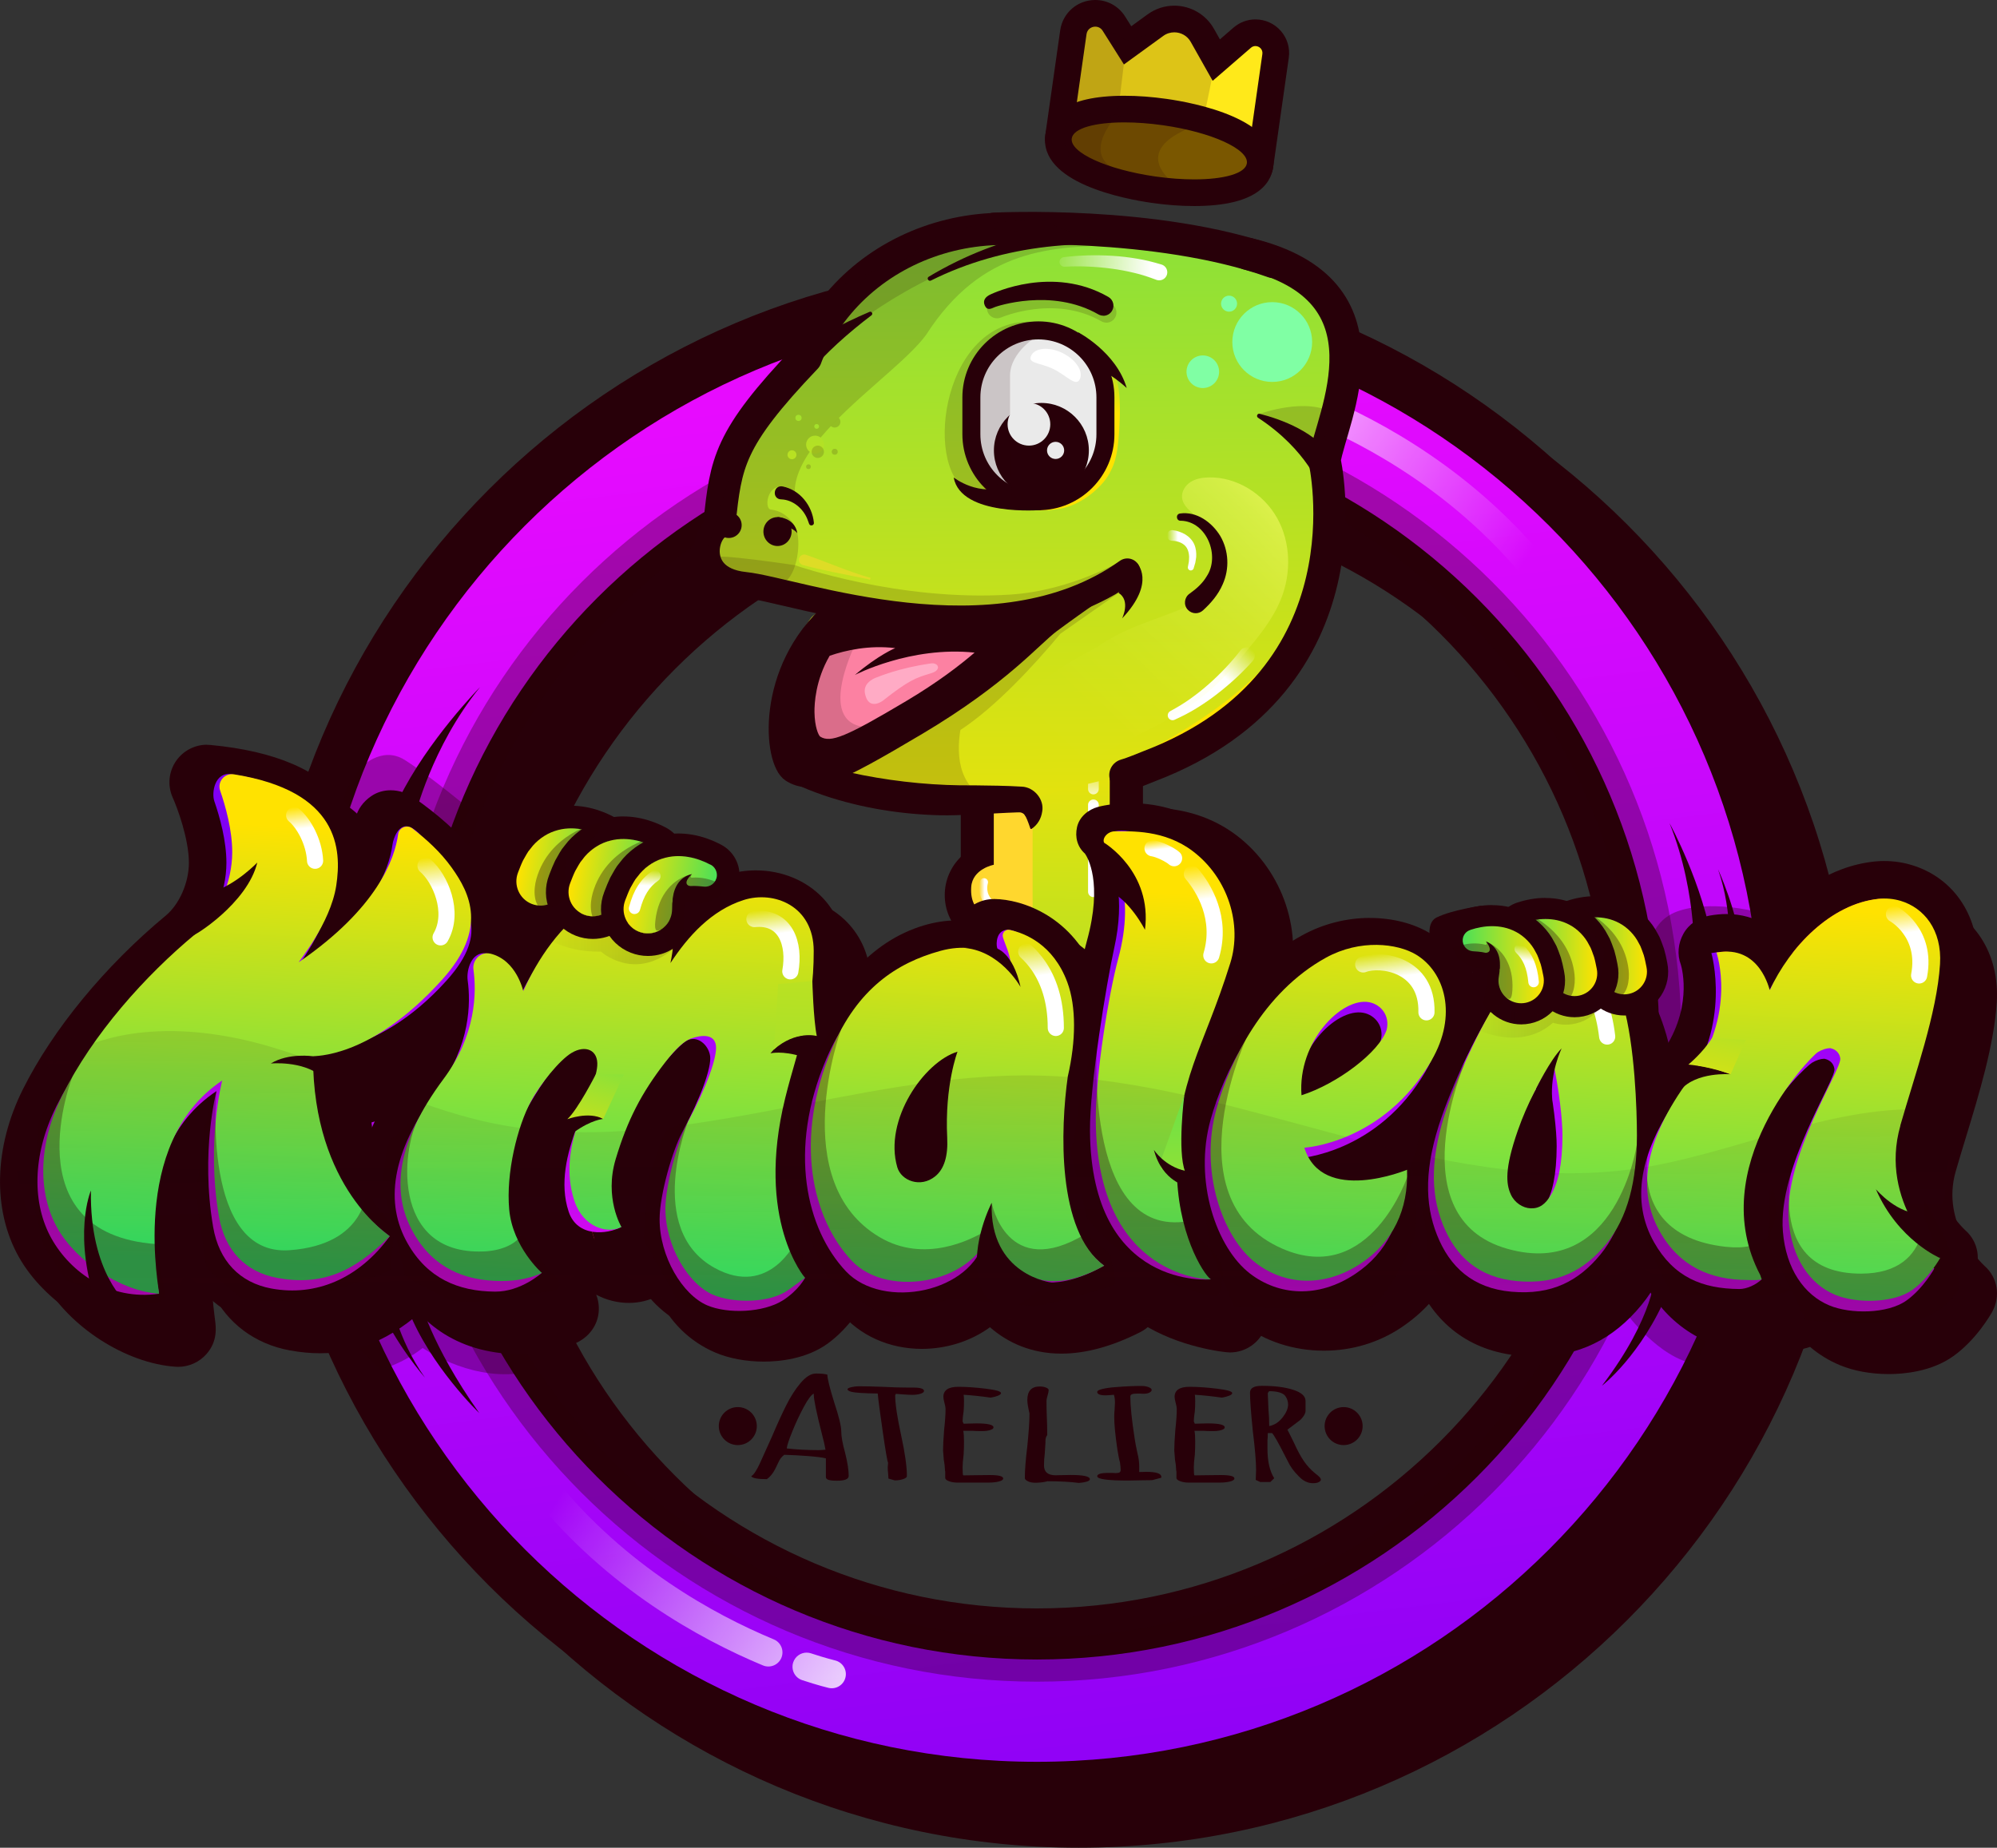 <?xml version="1.0" encoding="UTF-8"?>
<svg id="Capa_1" data-name="Capa 1" xmlns="http://www.w3.org/2000/svg" xmlns:xlink="http://www.w3.org/1999/xlink" viewBox="0 0 495.94 458.98">
  <rect x="0" y="0" width="495.94" height="458.98" fill="#333333" stroke="none"/>
  <defs>
    <style>
      .cls-1 {
        stroke: url(#Degradado_sin_nombre_65-10);
      }

      .cls-1, .cls-2, .cls-3, .cls-4, .cls-5, .cls-6, .cls-7, .cls-8, .cls-9, .cls-10, .cls-11, .cls-12, .cls-13, .cls-14 {
        fill: none;
      }

      .cls-1, .cls-2, .cls-3, .cls-4, .cls-5, .cls-6, .cls-7, .cls-8, .cls-10, .cls-11, .cls-12, .cls-13, .cls-14 {
        stroke-linecap: round;
      }

      .cls-1, .cls-4, .cls-5, .cls-6, .cls-7, .cls-8, .cls-10, .cls-12, .cls-13, .cls-14 {
        stroke-width: 4.01px;
      }

      .cls-1, .cls-5, .cls-6, .cls-7, .cls-8, .cls-9, .cls-10, .cls-11, .cls-12, .cls-13, .cls-14 {
        stroke-miterlimit: 10;
      }

      .cls-15 {
        fill: url(#Degradado_sin_nombre_27-18);
      }

      .cls-16 {
        fill: url(#Degradado_sin_nombre_44);
      }

      .cls-17 {
        fill: #7a5700;
      }

      .cls-18 {
        fill: url(#Degradado_sin_nombre_27-5);
      }

      .cls-19, .cls-20 {
        fill: #ffd72e;
      }

      .cls-21 {
        fill: url(#Degradado_sin_nombre_65-4);
      }

      .cls-22 {
        fill: url(#Degradado_sin_nombre_27-9);
      }

      .cls-23 {
        fill: url(#Degradado_sin_nombre_27-21);
      }

      .cls-2 {
        stroke-width: 8.01px;
      }

      .cls-2, .cls-3, .cls-4 {
        stroke-linejoin: round;
      }

      .cls-2, .cls-3, .cls-4, .cls-9 {
        stroke: #280009;
      }

      .cls-24, .cls-25, .cls-26 {
        opacity: .14;
      }

      .cls-27 {
        fill: url(#Degradado_sin_nombre_27-20);
      }

      .cls-28 {
        fill: url(#Degradado_sin_nombre_35-4);
      }

      .cls-29 {
        fill: url(#Degradado_sin_nombre_11);
      }

      .cls-30 {
        fill: url(#Degradado_sin_nombre_27-4);
      }

      .cls-31, .cls-32, .cls-33 {
        fill: #280009;
      }

      .cls-31, .cls-9 {
        opacity: .33;
      }

      .cls-20 {
        opacity: .49;
      }

      .cls-34 {
        fill: url(#Degradado_sin_nombre_44-2);
      }

      .cls-35 {
        fill: url(#Degradado_sin_nombre_35-6);
      }

      .cls-36 {
        fill: #fff;
      }

      .cls-37 {
        fill: url(#Degradado_sin_nombre_65-6);
      }

      .cls-38 {
        fill: url(#Degradado_sin_nombre_27-14);
      }

      .cls-39 {
        fill: #ffabc5;
      }

      .cls-40 {
        fill: url(#Degradado_sin_nombre_35-2);
      }

      .cls-41 {
        fill: url(#Degradado_sin_nombre_27-12);
      }

      .cls-42 {
        fill: url(#Degradado_sin_nombre_27-13);
      }

      .cls-43 {
        fill: url(#Degradado_sin_nombre_44-3);
      }

      .cls-44 {
        fill: #80ffa4;
      }

      .cls-3 {
        stroke-width: 6.39px;
      }

      .cls-45 {
        fill: url(#Degradado_sin_nombre_65);
      }

      .cls-46 {
        fill: url(#Degradado_sin_nombre_35-3);
      }

      .cls-25 {
        fill: url(#Degradado_sin_nombre_76-2);
      }

      .cls-47 {
        fill: url(#Degradado_sin_nombre_65-16);
      }

      .cls-48 {
        fill: url(#Degradado_sin_nombre_27-19);
      }

      .cls-49 {
        fill: #fc81a2;
      }

      .cls-50 {
        fill: url(#Degradado_sin_nombre_27-15);
      }

      .cls-51 {
        fill: url(#Degradado_sin_nombre_27-16);
      }

      .cls-52 {
        fill: url(#Degradado_sin_nombre_27-7);
      }

      .cls-53 {
        fill: #ffe91a;
      }

      .cls-5 {
        stroke: url(#Degradado_sin_nombre_65-8);
      }

      .cls-54 {
        fill: url(#Degradado_sin_nombre_35);
      }

      .cls-55 {
        fill: url(#Degradado_sin_nombre_27-10);
      }

      .cls-6 {
        stroke: url(#Degradado_sin_nombre_65-14);
      }

      .cls-56 {
        fill: url(#Degradado_sin_nombre_27-24);
      }

      .cls-57 {
        fill: url(#Degradado_sin_nombre_65-3);
      }

      .cls-58 {
        fill: url(#Degradado_sin_nombre_76);
      }

      .cls-59 {
        fill: url(#Degradado_sin_nombre_27-6);
      }

      .cls-60 {
        fill: url(#Degradado_sin_nombre_27-2);
      }

      .cls-7 {
        stroke: url(#Degradado_sin_nombre_65-11);
      }

      .cls-61 {
        fill: url(#Degradado_sin_nombre_27-8);
      }

      .cls-62 {
        fill: url(#Degradado_sin_nombre_27-22);
      }

      .cls-26 {
        fill: url(#Degradado_sin_nombre_76-3);
      }

      .cls-63 {
        fill: url(#Degradado_sin_nombre_80);
      }

      .cls-8 {
        stroke: url(#Degradado_sin_nombre_65-12);
      }

      .cls-9 {
        stroke-width: 11.02px;
      }

      .cls-64 {
        fill: url(#Degradado_sin_nombre_27);
      }

      .cls-65 {
        fill: url(#Degradado_sin_nombre_27-11);
      }

      .cls-10 {
        stroke: url(#Degradado_sin_nombre_65-7);
      }

      .cls-66 {
        fill: url(#Degradado_sin_nombre_35-8);
      }

      .cls-67 {
        fill: url(#Degradado_sin_nombre_27-23);
      }

      .cls-68 {
        fill: url(#Degradado_sin_nombre_27-25);
      }

      .cls-11 {
        stroke: url(#Degradado_sin_nombre_65-17);
        stroke-width: 2.62px;
      }

      .cls-69 {
        fill: url(#Degradado_sin_nombre_65-5);
      }

      .cls-12 {
        stroke: url(#Degradado_sin_nombre_65-15);
      }

      .cls-13 {
        stroke: url(#Degradado_sin_nombre_65-13);
      }

      .cls-70 {
        fill: #eaeaea;
      }

      .cls-71 {
        fill: url(#Degradado_sin_nombre_35-5);
      }

      .cls-72 {
        fill: url(#Degradado_sin_nombre_65-2);
      }

      .cls-73 {
        fill: #ff234b;
      }

      .cls-33 {
        opacity: .16;
      }

      .cls-74 {
        fill: url(#Degradado_sin_nombre_35-7);
      }

      .cls-14 {
        stroke: url(#Degradado_sin_nombre_65-9);
      }

      .cls-75 {
        fill: url(#Degradado_sin_nombre_27-3);
      }

      .cls-76 {
        fill: url(#Degradado_sin_nombre_27-17);
      }
    </style>
    <linearGradient id="Degradado_sin_nombre_80" data-name="Degradado sin nombre 80" x1="256.98" y1="410.25" x2="263.8" y2="120.26" gradientUnits="userSpaceOnUse">
      <stop offset="0" stop-color="#2fe065"/>
      <stop offset=".86" stop-color="#ffe200"/>
    </linearGradient>
    <linearGradient id="Degradado_sin_nombre_27" data-name="Degradado sin nombre 27" x1="260.44" y1="88.15" x2="245.95" y2="279.76" gradientUnits="userSpaceOnUse">
      <stop offset="0" stop-color="#2fe065"/>
      <stop offset="1" stop-color="#ffe200"/>
    </linearGradient>
    <linearGradient id="Degradado_sin_nombre_65" data-name="Degradado sin nombre 65" x1="271.45" y1="190.63" x2="271.57" y2="216.57" gradientUnits="userSpaceOnUse">
      <stop offset="0" stop-color="#fff" stop-opacity="0"/>
      <stop offset=".35" stop-color="#fff"/>
      <stop offset="1" stop-color="#fff"/>
    </linearGradient>
    <linearGradient id="Degradado_sin_nombre_65-2" data-name="Degradado sin nombre 65" x1="271.52" y1="190.63" x2="271.64" y2="216.57" xlink:href="#Degradado_sin_nombre_65"/>
    <linearGradient id="Degradado_sin_nombre_65-3" data-name="Degradado sin nombre 65" x1="243.17" y1="221.83" x2="247.06" y2="221.83" xlink:href="#Degradado_sin_nombre_65"/>
    <linearGradient id="Degradado_sin_nombre_35" data-name="Degradado sin nombre 35" x1="237.3" y1="93.75" x2="287.54" y2="500.88" gradientUnits="userSpaceOnUse">
      <stop offset="0" stop-color="#e70bff"/>
      <stop offset="1" stop-color="#8000f4"/>
    </linearGradient>
    <linearGradient id="Degradado_sin_nombre_44" data-name="Degradado sin nombre 44" x1="380.35" y1="136.77" x2="290.85" y2="81.55" gradientUnits="userSpaceOnUse">
      <stop offset="0" stop-color="#fff" stop-opacity="0"/>
      <stop offset="1" stop-color="#fff"/>
    </linearGradient>
    <linearGradient id="Degradado_sin_nombre_44-2" data-name="Degradado sin nombre 44" x1="6989.02" y1="-671.37" x2="6899.52" y2="-726.59" gradientTransform="translate(7125.77 -296.38) rotate(-180)" xlink:href="#Degradado_sin_nombre_44"/>
    <linearGradient id="Degradado_sin_nombre_44-3" data-name="Degradado sin nombre 44" x1="6988.48" y1="-670.49" x2="6898.98" y2="-725.71" gradientTransform="translate(7125.77 -296.38) rotate(-180)" xlink:href="#Degradado_sin_nombre_44"/>
    <linearGradient id="Degradado_sin_nombre_27-2" data-name="Degradado sin nombre 27" x1="254.23" y1="-89.81" x2="257.08" y2="242.97" xlink:href="#Degradado_sin_nombre_27"/>
    <linearGradient id="Degradado_sin_nombre_27-3" data-name="Degradado sin nombre 27" x1="329.63" y1="141.29" x2="308.03" y2="164.86" xlink:href="#Degradado_sin_nombre_27"/>
    <linearGradient id="Degradado_sin_nombre_65-4" data-name="Degradado sin nombre 65" x1="259.71" y1="65.49" x2="335.04" y2="69.18" xlink:href="#Degradado_sin_nombre_65"/>
    <linearGradient id="Degradado_sin_nombre_65-5" data-name="Degradado sin nombre 65" x1="310.42" y1="160.89" x2="290.97" y2="180.34" xlink:href="#Degradado_sin_nombre_65"/>
    <linearGradient id="Degradado_sin_nombre_27-4" data-name="Degradado sin nombre 27" x1="212.41" y1="24.79" x2="196.7" y2="159.51" xlink:href="#Degradado_sin_nombre_27"/>
    <linearGradient id="Degradado_sin_nombre_27-5" data-name="Degradado sin nombre 27" x1="207.04" y1="24.16" x2="191.32" y2="158.89" xlink:href="#Degradado_sin_nombre_27"/>
    <linearGradient id="Degradado_sin_nombre_27-6" data-name="Degradado sin nombre 27" x1="211.72" y1="29.54" x2="196.01" y2="164.27" xlink:href="#Degradado_sin_nombre_27"/>
    <linearGradient id="Degradado_sin_nombre_27-7" data-name="Degradado sin nombre 27" x1="209.82" y1="4.99" x2="189.5" y2="179.29" xlink:href="#Degradado_sin_nombre_27"/>
    <linearGradient id="Degradado_sin_nombre_11" data-name="Degradado sin nombre 11" x1="256.15" y1="188.99" x2="402.9" y2="37.24" gradientUnits="userSpaceOnUse">
      <stop offset="0" stop-color="#ffff70" stop-opacity="0"/>
      <stop offset=".1" stop-color="#ffff70" stop-opacity=".01"/>
      <stop offset=".17" stop-color="#ffff70" stop-opacity=".05"/>
      <stop offset=".23" stop-color="#ffff70" stop-opacity=".11"/>
      <stop offset=".29" stop-color="#ffff70" stop-opacity=".19"/>
      <stop offset=".34" stop-color="#ffff70" stop-opacity=".3"/>
      <stop offset=".39" stop-color="#ffff70" stop-opacity=".43"/>
      <stop offset=".43" stop-color="#ffff70" stop-opacity=".59"/>
      <stop offset=".48" stop-color="#ffff70" stop-opacity=".78"/>
      <stop offset=".52" stop-color="#ffff70" stop-opacity=".98"/>
      <stop offset=".52" stop-color="#ffff70"/>
      <stop offset="1" stop-color="#ffff70"/>
    </linearGradient>
    <linearGradient id="Degradado_sin_nombre_27-8" data-name="Degradado sin nombre 27" x1="256.06" y1="74.43" x2="260.35" y2="105.19" xlink:href="#Degradado_sin_nombre_27"/>
    <linearGradient id="Degradado_sin_nombre_65-6" data-name="Degradado sin nombre 65" x1="289.85" y1="136.7" x2="297.51" y2="136.7" xlink:href="#Degradado_sin_nombre_65"/>
    <linearGradient id="Degradado_sin_nombre_35-2" data-name="Degradado sin nombre 35" x1="60.34" y1="314.42" x2="66.27" y2="205.01" xlink:href="#Degradado_sin_nombre_35"/>
    <linearGradient id="Degradado_sin_nombre_35-3" data-name="Degradado sin nombre 35" x1="148.08" y1="322.91" x2="154.08" y2="212.26" xlink:href="#Degradado_sin_nombre_35"/>
    <linearGradient id="Degradado_sin_nombre_35-4" data-name="Degradado sin nombre 35" x1="284.25" y1="325.84" x2="289.89" y2="221.71" xlink:href="#Degradado_sin_nombre_35"/>
    <linearGradient id="Degradado_sin_nombre_35-5" data-name="Degradado sin nombre 35" x1="325.11" y1="331.87" x2="331.07" y2="221.9" xlink:href="#Degradado_sin_nombre_35"/>
    <linearGradient id="Degradado_sin_nombre_35-6" data-name="Degradado sin nombre 35" x1="377.46" y1="334.49" x2="383.67" y2="220.08" xlink:href="#Degradado_sin_nombre_35"/>
    <linearGradient id="Degradado_sin_nombre_35-7" data-name="Degradado sin nombre 35" x1="234.83" y1="341.45" x2="245.27" y2="148.94" xlink:href="#Degradado_sin_nombre_35"/>
    <linearGradient id="Degradado_sin_nombre_35-8" data-name="Degradado sin nombre 35" x1="442.23" y1="337.37" x2="448.15" y2="228.38" xlink:href="#Degradado_sin_nombre_35"/>
    <linearGradient id="Degradado_sin_nombre_27-9" data-name="Degradado sin nombre 27" x1="60.91" y1="313.97" x2="66.82" y2="204.98" xlink:href="#Degradado_sin_nombre_27"/>
    <linearGradient id="Degradado_sin_nombre_27-10" data-name="Degradado sin nombre 27" x1="148.87" y1="320.32" x2="154.88" y2="209.58" xlink:href="#Degradado_sin_nombre_27"/>
    <linearGradient id="Degradado_sin_nombre_27-11" data-name="Degradado sin nombre 27" x1="284.65" y1="325.7" x2="290.28" y2="221.78" xlink:href="#Degradado_sin_nombre_27"/>
    <linearGradient id="Degradado_sin_nombre_27-12" data-name="Degradado sin nombre 27" x1="326.55" y1="329.24" x2="332.52" y2="219.26" xlink:href="#Degradado_sin_nombre_27"/>
    <linearGradient id="Degradado_sin_nombre_27-13" data-name="Degradado sin nombre 27" x1="378.91" y1="331.86" x2="385.11" y2="217.44" xlink:href="#Degradado_sin_nombre_27"/>
    <linearGradient id="Degradado_sin_nombre_27-14" data-name="Degradado sin nombre 27" x1="235.94" y1="327.69" x2="242.73" y2="221.29" xlink:href="#Degradado_sin_nombre_27"/>
    <linearGradient id="Degradado_sin_nombre_27-15" data-name="Degradado sin nombre 27" x1="443.68" y1="334.73" x2="449.59" y2="225.75" xlink:href="#Degradado_sin_nombre_27"/>
    <linearGradient id="Degradado_sin_nombre_65-7" data-name="Degradado sin nombre 65" x1="472.67" y1="224.76" x2="475.11" y2="244.5" xlink:href="#Degradado_sin_nombre_65"/>
    <linearGradient id="Degradado_sin_nombre_65-8" data-name="Degradado sin nombre 65" x1="393.57" y1="237.33" x2="396.35" y2="259.84" xlink:href="#Degradado_sin_nombre_65"/>
    <linearGradient id="Degradado_sin_nombre_65-9" data-name="Degradado sin nombre 65" x1="345.37" y1="236.49" x2="347.57" y2="254.31" xlink:href="#Degradado_sin_nombre_65"/>
    <linearGradient id="Degradado_sin_nombre_65-10" data-name="Degradado sin nombre 65" x1="297.73" y1="214.84" x2="300.75" y2="239.33" xlink:href="#Degradado_sin_nombre_65"/>
    <linearGradient id="Degradado_sin_nombre_65-11" data-name="Degradado sin nombre 65" x1="288.46" y1="208.42" x2="289.33" y2="215.48" xlink:href="#Degradado_sin_nombre_65"/>
    <linearGradient id="Degradado_sin_nombre_65-12" data-name="Degradado sin nombre 65" x1="257.21" y1="234.09" x2="260.11" y2="257.61" xlink:href="#Degradado_sin_nombre_65"/>
    <linearGradient id="Degradado_sin_nombre_65-13" data-name="Degradado sin nombre 65" x1="191.12" y1="225.81" x2="193.33" y2="243.66" xlink:href="#Degradado_sin_nombre_65"/>
    <linearGradient id="Degradado_sin_nombre_65-14" data-name="Degradado sin nombre 65" x1="107.32" y1="212.83" x2="110.03" y2="234.79" xlink:href="#Degradado_sin_nombre_65"/>
    <linearGradient id="Degradado_sin_nombre_65-15" data-name="Degradado sin nombre 65" x1="74.7" y1="200.28" x2="76.65" y2="216.03" xlink:href="#Degradado_sin_nombre_65"/>
    <linearGradient id="Degradado_sin_nombre_76" data-name="Degradado sin nombre 76" x1="243.96" y1="348.86" x2="243.01" y2="184.31" gradientUnits="userSpaceOnUse">
      <stop offset="0" stop-color="#280009" stop-opacity="0"/>
      <stop offset=".24" stop-color="#280009" stop-opacity=".33"/>
      <stop offset=".69" stop-color="#280009" stop-opacity=".82"/>
      <stop offset="1" stop-color="#280009"/>
    </linearGradient>
    <linearGradient id="Degradado_sin_nombre_27-16" data-name="Degradado sin nombre 27" x1="291.44" y1="240.02" x2="290.97" y2="352.37" xlink:href="#Degradado_sin_nombre_27"/>
    <linearGradient id="Degradado_sin_nombre_27-17" data-name="Degradado sin nombre 27" x1="441.11" y1="201.28" x2="420.64" y2="285.06" xlink:href="#Degradado_sin_nombre_27"/>
    <linearGradient id="Degradado_sin_nombre_27-18" data-name="Degradado sin nombre 27" x1="157.61" y1="241.53" x2="140.83" y2="295.09" xlink:href="#Degradado_sin_nombre_27"/>
    <linearGradient id="Degradado_sin_nombre_27-19" data-name="Degradado sin nombre 27" x1="194.66" y1="384.85" x2="199.42" y2="173.95" xlink:href="#Degradado_sin_nombre_27"/>
    <linearGradient id="Degradado_sin_nombre_27-20" data-name="Degradado sin nombre 27" x1="4899.8" y1=".06" x2="4924.55" y2=".06" gradientTransform="translate(4987.94 1015.85) rotate(-170.63) scale(1 -1)" xlink:href="#Degradado_sin_nombre_27"/>
    <linearGradient id="Degradado_sin_nombre_27-21" data-name="Degradado sin nombre 27" x1="4886.6" y1=".56" x2="4911.35" y2=".56" gradientTransform="translate(4987.94 1015.85) rotate(-170.63) scale(1 -1)" xlink:href="#Degradado_sin_nombre_27"/>
    <linearGradient id="Degradado_sin_nombre_27-22" data-name="Degradado sin nombre 27" x1="4872.42" y1="2.52" x2="4897.17" y2="2.52" gradientTransform="translate(4987.94 1015.85) rotate(-170.63) scale(1 -1)" xlink:href="#Degradado_sin_nombre_27"/>
    <linearGradient id="Degradado_sin_nombre_65-16" data-name="Degradado sin nombre 65" x1="151.73" y1="-2.78" x2="153.08" y2="8.19" gradientTransform="translate(10.18 194.14) rotate(9.37)" xlink:href="#Degradado_sin_nombre_65"/>
    <linearGradient id="Degradado_sin_nombre_76-2" data-name="Degradado sin nombre 76" x1="133.86" y1="233.88" x2="167.16" y2="233.88" xlink:href="#Degradado_sin_nombre_76"/>
    <linearGradient id="Degradado_sin_nombre_27-23" data-name="Degradado sin nombre 27" x1="106.81" y1="-595.74" x2="129.95" y2="-595.74" gradientTransform="translate(276.84 832.73) rotate(.2)" xlink:href="#Degradado_sin_nombre_27"/>
    <linearGradient id="Degradado_sin_nombre_27-24" data-name="Degradado sin nombre 27" x1="94.47" y1="-595.27" x2="117.61" y2="-595.27" gradientTransform="translate(276.84 832.73) rotate(.2)" xlink:href="#Degradado_sin_nombre_27"/>
    <linearGradient id="Degradado_sin_nombre_27-25" data-name="Degradado sin nombre 27" x1="81.22" y1="-593.44" x2="104.35" y2="-593.44" gradientTransform="translate(276.84 832.73) rotate(.2)" xlink:href="#Degradado_sin_nombre_27"/>
    <linearGradient id="Degradado_sin_nombre_65-17" data-name="Degradado sin nombre 65" x1="4944.3" y1="-598.39" x2="4945.57" y2="-588.14" gradientTransform="translate(5321.93 850.73) rotate(-179.8) scale(1 -1)" xlink:href="#Degradado_sin_nombre_65"/>
    <linearGradient id="Degradado_sin_nombre_76-3" data-name="Degradado sin nombre 76" x1="365.14" y1="253.75" x2="397.45" y2="253.75" xlink:href="#Degradado_sin_nombre_76"/>
  </defs>
  <g>
    <g>
      <g>
        <path class="cls-32" d="M247.91,233c-5.88,0-10.66-4.78-10.66-10.66s4.78-10.66,10.66-10.66,10.66,4.78,10.66,10.66-4.78,10.66-10.66,10.66Z"/>
        <path class="cls-32" d="M247.91,214.31c4.44,0,8.03,3.6,8.03,8.03s-3.6,8.03-8.03,8.03-8.03-3.6-8.03-8.03,3.6-8.03,8.03-8.03M247.91,209.05c-7.33,0-13.29,5.96-13.29,13.29s5.96,13.29,13.29,13.29,13.29-5.96,13.29-13.29-5.96-13.29-13.29-13.29h0Z"/>
      </g>
      <path class="cls-32" d="M276.43,287.18h-30.42c-4.09,0-7.41-3.32-7.41-7.41v-98.79c0-2.11.9-4.13,2.48-5.54,1.58-1.41,3.69-2.07,5.78-1.83l30.42,3.52c3.74.43,6.56,3.6,6.56,7.36v95.26c0,4.09-3.32,7.41-7.41,7.41Z"/>
      <polygon class="cls-63" points="275.6 277.09 246.84 277.09 246.84 182.88 275.6 186.28 275.6 277.09"/>
      <circle class="cls-64" cx="250.37" cy="221.22" r="5.57"/>
      <path class="cls-32" d="M246.11,226.79l1.95-.5s4.33,1.61,6.78-1.75c0,0-1.2,5.24-8.73,4.05v-1.79Z"/>
    </g>
    <path class="cls-19" d="M246.83,201l2.58-.41,5.02.27,2.01,1.99v74.24h-9.6v-49.25c0-.21-6.11-.34-5.65-7.48.3-4.58,5.65-5.56,5.65-5.56v-13.79Z"/>
    <g>
      <path class="cls-45" d="M271.54,222.84c-.73,0-1.33-.59-1.33-1.33v-21.59c0-.73.59-1.33,1.33-1.33s1.33.59,1.33,1.33v21.59c0,.73-.59,1.33-1.33,1.33Z"/>
      <path class="cls-72" d="M271.54,197.32c-.73,0-1.33-.59-1.33-1.33v-2.52c0-.73.59-1.33,1.33-1.33s1.33.59,1.33,1.33v2.52c0,.73-.59,1.33-1.33,1.33Z"/>
    </g>
    <path class="cls-57" d="M246.06,225.54c-.22,0-.45-.07-.63-.22-3.23-2.63-2.06-6.33-2.01-6.49.17-.53.73-.82,1.26-.64.52.17.81.73.64,1.26-.04.12-.76,2.58,1.37,4.32.43.35.49.98.14,1.41-.2.24-.49.37-.78.37Z"/>
  </g>
  <g>
    <g>
      <path class="cls-32" d="M257.53,443.98c-102.71,0-186.26-83.56-186.26-186.26s83.56-186.26,186.26-186.26,186.26,83.56,186.26,186.26-83.56,186.26-186.26,186.26ZM257.53,109.55c-81.7,0-148.16,66.47-148.16,148.16s66.47,148.16,148.16,148.16,148.16-66.47,148.16-148.16-66.47-148.16-148.16-148.16Z"/>
      <path class="cls-32" d="M257.53,77.8c99.2,0,179.91,80.71,179.91,179.91s-80.71,179.91-179.91,179.91-179.91-80.71-179.91-179.91,80.71-179.91,179.91-179.91M257.53,412.23c85.2,0,154.51-69.31,154.51-154.51s-69.32-154.51-154.51-154.51-154.51,69.31-154.51,154.51,69.31,154.51,154.51,154.51M257.53,65.1c-106.21,0-192.61,86.41-192.61,192.61s86.41,192.61,192.61,192.61,192.61-86.41,192.61-192.61-86.41-192.61-192.61-192.61h0ZM257.53,399.53c-78.2,0-141.81-63.62-141.81-141.81s63.62-141.81,141.81-141.81,141.81,63.62,141.81,141.81-63.62,141.81-141.81,141.81h0Z"/>
    </g>
    <g>
      <path class="cls-32" d="M267.91,452.63c-102.71,0-186.26-83.56-186.26-186.26s83.56-186.26,186.26-186.26,186.26,83.56,186.26,186.26-83.56,186.26-186.26,186.26ZM267.91,118.2c-81.7,0-148.16,66.47-148.16,148.16s66.47,148.16,148.16,148.16,148.16-66.47,148.16-148.16-66.47-148.16-148.16-148.16Z"/>
      <path class="cls-32" d="M267.91,86.45c99.2,0,179.91,80.71,179.91,179.91s-80.71,179.91-179.91,179.91-179.91-80.71-179.91-179.91,80.71-179.91,179.91-179.91M267.91,420.88c85.2,0,154.51-69.32,154.51-154.51s-69.32-154.51-154.51-154.51-154.51,69.31-154.51,154.51,69.31,154.51,154.51,154.51M267.91,73.75c-106.21,0-192.61,86.41-192.61,192.61s86.41,192.61,192.61,192.61,192.61-86.41,192.61-192.61-86.41-192.61-192.61-192.61h0ZM267.91,408.18c-78.2,0-141.81-63.62-141.81-141.81s63.62-141.81,141.81-141.81,141.81,63.62,141.81,141.81-63.62,141.81-141.81,141.81h0Z"/>
    </g>
    <path class="cls-54" d="M257.53,437.63c-99.2,0-179.91-80.71-179.91-179.91s80.71-179.91,179.91-179.91,179.91,80.71,179.91,179.91-80.71,179.91-179.91,179.91ZM257.53,103.2c-85.2,0-154.51,69.31-154.51,154.51s69.31,154.51,154.51,154.51,154.51-69.31,154.51-154.51-69.31-154.51-154.51-154.51Z"/>
    <path class="cls-9" d="M257.53,103.2c-85.2,0-154.51,69.31-154.51,154.51s69.31,154.51,154.51,154.51,154.51-69.31,154.51-154.51-69.31-154.51-154.51-154.51Z"/>
    <path class="cls-16" d="M381.76,145.48c-1.02,0-2.03-.44-2.72-1.29-17.41-21.4-39.04-33.37-54.12-39.65-1.79-.74-2.63-2.8-1.89-4.58.74-1.79,2.8-2.63,4.58-1.89,15.82,6.59,38.53,19.16,56.86,41.69,1.22,1.5.99,3.71-.51,4.93-.65.53-1.43.79-2.21.79Z"/>
    <path class="cls-34" d="M135.32,366.28c1.02,0,2.03.44,2.72,1.29,17.41,21.4,39.04,33.37,54.12,39.65,1.79.74,2.63,2.8,1.89,4.58-.74,1.79-2.8,2.63-4.58,1.89-15.82-6.59-38.53-19.16-56.86-41.69-1.22-1.5-.99-3.71.51-4.93.65-.53,1.43-.79,2.21-.79Z"/>
    <path class="cls-43" d="M200.32,410.51c.36,0,.74.06,1.1.18,3.69,1.22,5.91,1.74,5.93,1.75,1.89.44,3.06,2.32,2.62,4.21s-2.32,3.06-4.21,2.62c-.1-.02-2.51-.59-6.54-1.92-1.84-.61-2.84-2.59-2.23-4.43.49-1.47,1.86-2.41,3.33-2.41Z"/>
  </g>
  <g>
    <path class="cls-31" d="M89.24,190.99s5.32-5.96,11.27-2.22,16.3,12.33,16.3,12.33l-5.06,8.24-12.19-4.71s-6.65.42-7.2.42-8.17-1.52-8.17-1.52l1.8-7.48,3.26-5.05Z"/>
    <path class="cls-31" d="M94.39,340.2s5-1.07,10.59-5.36c0,0,10.95,7.8,23.68,6.34l-5.95-9.55-12.38-4.72-10.59-4.24s-9.88,6.09-10,8-1.31,4.4,0,5.12c1.31.71,4.64,4.4,4.64,4.4Z"/>
    <path class="cls-32" d="M99.04,198.44l3.99,4.36s4.05-17.14,16.19-32.13c0,0-13.03,13.24-20.17,27.78Z"/>
    <path class="cls-32" d="M94.29,324.6l2.58-2.5s1.84,10.55,8.66,20.1c0,0-7.43-8.51-11.24-17.6Z"/>
    <path class="cls-32" d="M104.24,322.68s2.66,11.21,14.8,28.35c0,0-12.23-11.75-17.58-25.5l2.79-2.85Z"/>
  </g>
  <path class="cls-32" d="M327.14,80.83s7.59-.09,11.78,5.62l-.98,4.32s-2.59-6.46-10.8-9.94Z"/>
  <path class="cls-60" d="M254.97,198.7c.63-.03,26.85-7.82,32.15-6.65,5.3,1.17,14.91-9.95,16.56-11.18s15.39-14.47,18.65-21.47c3.26-7,8.65-26.6,9.01-30.34.37-3.73,2.79-41.36,2.79-41.36,0,0-2.34-20.11-8.91-20.28-6.57-.17-26.67-7.18-32.08-7.27s-7.42-1.79-7.42-1.79l-21.44-.2s-14.55-3.46-17.5-2.7-24.76,7.02-27.63,9.02-7.08,5.65-9.86,7.5c-2.78,1.85-7.09,13.93-8.45,16.13s-18.98,19.67-19.42,23.33-3.69,22.05-3.69,22.05l.17,8.43s7.1,3.83,8.01,4.04,13.73.19,14.21.2,4.52,3.35,4.52,3.35c0,0,2.06-1.18.79.61-1.27,1.79-3.19,2.22-4.1,3.49s-4.46,6.24-3.99,7.42-1.09,12.53-1.09,13.44.56,8.22-.86,11.24.13,7.05,1.58,8.42,14.61,1.7,15.14,1.78,21.13,2.79,21.13,2.79c0,0,13.24.97,13.96.97s7.75-.97,7.75-.97Z"/>
  <path class="cls-2" d="M257.88,57.38c-3.9-.55-8.35-.76-13.32-.34-15.55,1.31-29.98,9.03-38.97,21.79-3.99,5.66-5.45,10.04-5.45,10.04-19.39,20.31-19.79,26.1-21.46,40.83"/>
  <path class="cls-32" d="M289.97,62.15c-19.82-3.2-40.58-1.55-58.79,7.54-.59.3-1.14-.6-.52-.96,8.81-5.29,18.61-9.11,28.83-11.16,10.22-2.08,20.77-2.45,31.19-1.76,1.76.12,3.1,1.64,2.98,3.4-.11,1.87-1.85,3.25-3.69,2.95h0Z"/>
  <circle class="cls-44" cx="315.95" cy="84.96" r="9.91"/>
  <circle class="cls-44" cx="298.71" cy="92.34" r="4.05"/>
  <circle class="cls-44" cx="305.23" cy="75.43" r="1.99"/>
  <path class="cls-32" d="M327.98,121.39s-3.23-9.56-15.55-17.62c-.51-.33-.18-1.13.41-.98,4.94,1.26,14.42,4.51,18.47,11.5l-3.33,7.1Z"/>
  <path class="cls-32" d="M196.14,88.49c4.59-3.51,9.58-6.21,14.72-8.72,1.68-.81,3.37-1.57,5.07-2.3.25-.11.54,0,.65.26.09.21.02.46-.16.59-2.91,2.21-5.74,4.54-8.42,7-2.56,2.38-5.18,4.93-7.31,7.65-3.09,3.77-8.28-1.32-4.55-4.48h0Z"/>
  <path class="cls-75" d="M275.6,191.08s34.71-11.11,42.74-31.03c0,0-8,15.03-42.74,31.03Z"/>
  <path class="cls-2" d="M246.97,56.82s40.19-2.12,69.25,8.25"/>
  <path class="cls-32" d="M194.43,120.84c4.26.9,7.26,4.75,7.69,8.96.13.72-.92,1.01-1.18.33-.17-.44-.31-.89-.49-1.31-1.07-2.56-3.56-4.65-6.36-4.77-2.48,0-2.09-3.71.34-3.21h0Z"/>
  <path class="cls-32" d="M282.31,139.82s4.94,4.7-3.64,13.79c0,0,2.19-4.43-.88-6.33l4.52-7.46Z"/>
  <path class="cls-33" d="M197.46,140.41s25.81,9.05,53.39,7.29c15.53-.99,28.17-8.73,28.17-8.73l-3.12,5.29s-21,9.33-21.93,9.34-35.03-2.64-36.16-2.25-37.89-6.14-38.26-6.43-3.62-5.46-2.59-6.47,20.52,1.95,20.52,1.95Z"/>
  <path class="cls-33" d="M206.91,86.23l2.08-2.92s19.79-17.14,43.26-21.33c0,0,2.17-4.43,1.37-4.43s-12.85-1.73-13.75-.73-13.03,6.44-14.01,6.98-10.53,4.11-10.62,4.73-5.62,7.14-5.8,8.12-2.68,4.89-2.95,5.39.42,4.19.42,4.19Z"/>
  <path class="cls-3" d="M180.99,130.44c-5.01-2.41-10.8,13.31,3.95,14.83,12.72,1.31,62.28,20.06,95.03-3.36"/>
  <g>
    <path class="cls-32" d="M274.02,78.42c-.42,0-.85-.11-1.25-.33-11.65-6.7-25.47-1.91-25.6-1.85-1.26.56-2.04.89-2.61-.37-.56-1.26.2-2.19,1.46-2.75.63-.28,15.42-7.32,29.24.64,1.2.69,1.61,2.22.92,3.42-.46.81-1.31,1.26-2.17,1.26Z"/>
    <path class="cls-33" d="M274.77,80.14c-.42,0-.85-.11-1.25-.33-11.59-6.66-24.77-1.01-24.91-.95-1.27.55-2.74-.02-3.3-1.28-.56-1.26.01-2.74,1.27-3.3.63-.28,15.6-6.76,29.43,1.19,1.2.69,1.61,2.22.92,3.42-.46.81-1.31,1.26-2.17,1.26Z"/>
  </g>
  <path class="cls-2" d="M279.48,192.54c2.29-.69,3.81-1.4,6.14-2.3,55.94-21.44,43.32-75.87,43.32-75.87,1.67-10.6,18.57-42.3-19.02-51.32"/>
  <path class="cls-20" d="M200.19,137.82c5.19,1.8,10.36,4.11,15.64,5.62.39.11.4-.01.29.38-.11.38-.07.14-.45.07-5.43-1.15-10.91-2.09-16.28-3.53-.71-.19-1.13-.92-.94-1.63.19-.71.92-1.13,1.63-.94.03,0,.06.02.09.03h.01Z"/>
  <path class="cls-21" d="M264.15,63.88c2.06-.26,4.05-.39,6.09-.45,2.02-.05,4.05-.01,6.09.12,2.03.12,4.06.37,6.09.71,2.03.33,4.04.85,6.04,1.45,1.06.32,1.66,1.43,1.35,2.5-.32,1.06-1.43,1.66-2.5,1.35-.04-.01-.08-.03-.12-.04l-.07-.03c-1.76-.66-3.56-1.27-5.43-1.7-1.86-.45-3.75-.81-5.67-1.06-1.92-.25-3.85-.43-5.79-.51-1.93-.08-3.91-.08-5.8.03h-.04c-.66.04-1.23-.46-1.26-1.12-.04-.63.43-1.18,1.04-1.26Z"/>
  <path class="cls-69" d="M311.15,164.13c-1.42,1.61-2.83,3.01-4.33,4.41-1.5,1.38-3.06,2.69-4.67,3.93-1.61,1.25-3.29,2.4-5.03,3.47-1.73,1.08-3.56,2-5.42,2.85-.6.28-1.31.01-1.59-.59-.26-.57-.03-1.25.51-1.55l.05-.03c1.69-.92,3.35-1.9,4.91-3.03,1.57-1.12,3.09-2.31,4.54-3.6,1.45-1.28,2.84-2.62,4.17-4.03,1.32-1.39,2.62-2.89,3.73-4.34l.03-.05c.67-.88,1.93-1.05,2.81-.37.88.67,1.05,1.93.37,2.81-.03.03-.06.07-.09.11Z"/>
  <path class="cls-33" d="M271.78,149.55c-.66,1.1-14.24,8.86-15.74,10.24-1.5,1.38-19.59,15.48-19.59,15.48,0,0-12.98,8.23-14.77,9.12-.97.48-3.55,2.05-5.76,3.45-1,.48-1.85.89-1.85.89-11.64-3.29-11.01-23.53-11.01-23.53l4.45-16.52-13.98-3.84c3.54.27,5.44-7.86,4.49-12.39-.42-1.99-2.46-5.29-6.42-5.86-2.28.16-.94-9.02,5.76-4.51.14-8.78,10.52-18.24,19.85-26.47,1.09-1,3.7-3.24,3.83-3.38,3.76-3.35,7.03-6.42,8.95-9.06,14.01-21.8,31.42-21.8,47.82-22.31,0,0-16.85-4.06-16.93-5.66-.05-1.06-23.51-.79-31.57,5.66-7.69,6.15-19.82,7.58-23.72,13.47-1.64,2.48-12.87,21.67-12.87,22.68s-11.82,22.31-11.82,22.31l-1.08,3.59-4.01,13.37,4.39,5.64,22.93,7.88,2.13,1.89s-4.18,8.25-6.63,9.13c-2.45.88-3.6,19.8-3.43,21.82.17,2.02,2.59,11.5,2.59,11.5l11.3,1.59,38.94,3.96c-10.14-2.82-10.58-11.98-9.53-18.36,8.56-5.56,18.26-15.99,24.83-23.91l14.46-10.12s-5.35,1.17-6.01,2.27Z"/>
  <circle class="cls-30" cx="202.42" cy="110.44" r="2.23"/>
  <circle class="cls-18" cx="196.68" cy="112.96" r="1.11"/>
  <circle class="cls-33" cx="200.78" cy="115.93" r=".59"/>
  <circle class="cls-59" cx="202.81" cy="105.92" r=".59"/>
  <circle class="cls-52" cx="198.3" cy="103.8" r=".77"/>
  <circle class="cls-33" cx="203.09" cy="112.22" r="1.53"/>
  <circle class="cls-33" cx="207.3" cy="112.22" r=".74"/>
  <path class="cls-33" d="M208.32,103.8l-.99.99-.99,1.03c.05.05.1.09.16.14.65.43,1.53.26,1.97-.39.38-.56.29-1.3-.16-1.77Z"/>
  <path class="cls-29" d="M276.8,158.55c-10.31,5.13-21.25,10.84-26.76,20.96-1.2,2.2-2.06,5.06-.59,7.09,1.99,2.74,6.32,1.73,9.39,3.14,2.71,1.24,4.51,4.41,7.48,4.66.08-2.97,2.98-4.97,5.6-6.37,10.02-5.36,20.87-9.58,29.3-17.2,3.06-2.77,5.73-5.93,8.36-9.11,3.31-4,6.62-8.12,8.55-12.94,2.58-6.43,2.42-14.04-.96-20.09-3.38-6.05-10.09-10.26-17.02-10.1-1.56.04-3.16.3-4.47,1.13s-2.28,2.34-2.13,3.89c.2,2.07,2.14,3.44,3.7,4.82,3.92,3.5,6.17,8.79,5.96,14.04-.05,1.31-.27,2.68-1.03,3.75-.65.93-1.64,1.55-2.63,2.11-9.24,5.24-20.56,6.76-28.63,13.67"/>
  <path class="cls-33" d="M312.84,102.8s11.78-4.32,18.47-.04l-3.48,8.48-3.03-.55-4.89-4.09-3.41-1.21-3.66-2.59Z"/>
  <ellipse class="cls-32" cx="193.09" cy="132.04" rx="3.5" ry="3.59"/>
  <path class="cls-32" d="M193.09,128.45s4.24,0,4.92,4c0,0-1.6-2.21-4.92-1.45v-2.55Z"/>
  <g>
    <path class="cls-33" d="M263.61,114.27c-3.13-.38-16.32,0-17.56-.5-.73-.3,13.96-34.71,9.47-33.86-22.38,0-26.39,38.68-13.98,42.53,10.71,3.32,29.58.58,33.56-6.73-3.37-.47-9.04-1.14-11.49-1.44Z"/>
    <path class="cls-61" d="M276.21,91.79s2.22,2,1.87,12.11c-.3,8.69-1.13,11.3-2.87,14.24-1.45,2.45-6.26,7.4-12.42,8.31s-13.45.38-18.96-6.01l11.7,3.24s4.92-5.2,6.62-6.27,8.26-13.3,8.26-13.3l1.86-8.3,3.93-4.02Z"/>
    <g>
      <path class="cls-70" d="M257.88,124.51c-9.18,0-16.64-7.47-16.64-16.64v-9.15c0-9.18,7.47-16.64,16.64-16.64s16.64,7.47,16.64,16.64v9.15c0,9.18-7.47,16.64-16.64,16.64Z"/>
      <path class="cls-32" d="M257.88,84.31c7.96,0,14.41,6.45,14.41,14.41v9.15c0,7.96-6.45,14.41-14.41,14.41h0c-7.96,0-14.41-6.45-14.41-14.41v-9.15c0-7.96,6.45-14.41,14.41-14.41h0M257.88,79.83c-10.41,0-18.88,8.47-18.88,18.88v9.15c0,10.41,8.47,18.88,18.88,18.88s18.88-8.47,18.88-18.88v-9.15c0-10.41-8.47-18.88-18.88-18.88h0Z"/>
    </g>
    <circle class="cls-32" cx="258.62" cy="111.88" r="11.79"/>
    <circle class="cls-70" cx="262.15" cy="111.88" r="2.13"/>
    <path class="cls-32" d="M258.62,126.69s-19.99,1.71-21.78-8.09c0,0,6.31,5.08,13.8,1.97l7.98,6.12Z"/>
    <path class="cls-32" d="M267.73,82.53s9.46,4.88,12.08,13.85c0,0-4.68-4.45-9.39-5.7l-2.69-8.15Z"/>
    <path class="cls-33" d="M257.88,83.31s-7.05,3.95-7.05,10.07v24.8s.07,4.02,1.67,5.62c0,0-7.74-5.5-8.09-6.09s-3.81-10.12-3.81-11.67,2.66-13.12,2.88-13.58,1.17-4.74,2.24-5.34,5.24-3.33,6.55-3.81,5.62,0,5.62,0Z"/>
    <circle class="cls-70" cx="255.53" cy="105.39" r="5.3"/>
    <path class="cls-36" d="M268.15,94.21c-.97,1.98-3.22-.93-6.56-2.55-3.33-1.62-6.48-1.34-5.51-3.32.97-1.98,4.45-2.27,7.78-.65s5.25,4.54,4.29,6.53Z"/>
  </g>
  <g>
    <path class="cls-37" d="M291.23,131.7c.64.07,1.1.19,1.63.37.51.16,1,.4,1.48.67.94.57,1.78,1.42,2.24,2.46.45,1.03.55,2.12.49,3.13-.05.5-.15.99-.23,1.47l-.41,1.38c-.12.39-.53.61-.92.49-.36-.11-.58-.47-.51-.84l.02-.09.23-1.25c.02-.41.07-.83.06-1.22-.04-.8-.21-1.54-.56-2.14-.35-.6-.89-1.03-1.53-1.33-.62-.29-1.46-.46-2.07-.46h-.04c-.74,0-1.33-.59-1.33-1.33,0-.74.59-1.33,1.33-1.33.05,0,.1,0,.15,0Z"/>
    <path class="cls-32" d="M293.01,127.56c4.16-.62,7.98,2.19,10.04,5.59,2.11,3.62,2.33,8.16.59,12.01-1.12,2.59-2.95,4.69-4.9,6.47-1.09.99-2.78.91-3.77-.18-1.09-1.18-.86-3.09.46-3.99,1.71-1.21,3.26-2.61,4.24-4.3,3.4-5.08.01-13.64-6.39-13.81-1.15.12-1.4-1.58-.27-1.79h0Z"/>
  </g>
  <path class="cls-32" d="M251.73,201.04l1.12.73s1.39-.18,1.92,1.16l.4-1.37-.66-1.21s-1.86-.29-1.91-.26-.33.88-.33.88l-.54.07Z"/>
  <g>
    <g>
      <path class="cls-32" d="M205.76,367.6c-.44-.14-.66-.38-.66-.71v-4.63c-.77-.21-2.21-.4-4.33-.57-2.12-.16-4.12-.27-6.01-.32-.65.5-1.12,1.1-1.41,1.8l-.35.71c-.06.17-.24.53-.53,1.1-.3.57-.62,1.06-.97,1.47-.35.41-.71.74-1.06.97-2.24,0-3.54-.24-3.89-.71.65-.38,1.38-1.49,2.21-3.32l2.92-6.47c1.3-3.06,2.49-5.68,3.58-7.85,1.09-2.17,2.25-3.98,3.49-5.45,1.35-1.63,2.65-2.44,3.89-2.44s2.18.09,2.83.28c0,.94.56,3.22,1.68,6.83,1.18,3.54,1.77,5.95,1.77,7.25s.32,3.04.97,5.38c.59,2.38.88,4.28.88,5.69,0,.8-.97,1.2-2.92,1.2-.94,0-1.63-.07-2.08-.21ZM205.01,360.11c-.18-1.04-.47-2.32-.88-3.85-1.36-5.33-2.03-8.59-2.03-9.8v-.28c-.59.24-1.4,1.3-2.43,3.2-1.03,1.9-1.99,3.93-2.87,6.1-.88,2.17-1.36,3.61-1.41,4.31,2.47.28,5.1.42,7.87.42.47,0,1.06-.04,1.77-.11Z"/>
      <path class="cls-32" d="M220.64,367.25l-.09-1.38c-.06-.4-.09-.85-.09-1.34l.09-1.2c-.18-.26-.62-2.84-1.33-7.74-.71-4.9-1.12-8.05-1.24-9.44-3.42-.05-5.6-.19-6.54-.42-.65-.19-.97-.4-.97-.64,0-.19.31-.36.93-.51.62-.15,1.25-.23,1.9-.23,1.65,0,3.65.05,6.01.14,2.24.12,4.24.18,6.01.18h1.41c1.83,0,2.74.28,2.74.85,0,.28-.3.51-.88.69-.59.18-1.27.27-2.03.27-.53,0-1.3-.04-2.3-.11l-1.77-.14-.09.18-.09.18c0,2.1.5,5.45,1.5,10.04.94,4.31,1.41,7.66,1.41,10.04,0,.28-.31.53-.93.74-.62.21-1.31.32-2.08.32l-1.59-.46Z"/>
      <path class="cls-32" d="M235.76,367.96c-.62-.21-.96-.47-1.02-.78v-1.63c-.06-.21-.09-.46-.09-.74,0-.5-.09-1.25-.27-2.26l-.18-2.26c0-1.15.09-2.88.27-5.16.23-2.05.35-3.77.35-5.16,0-.33-.09-.82-.27-1.49-.18-.68-.27-1.18-.27-1.49,0-1.67,1.24-2.51,3.71-2.51,1.94,0,4.2.15,6.76.46,2.56.31,3.84.67,3.84,1.1,0,.24-.25.45-.75.65s-1.1.36-1.81.48c-2.47-.35-4.71-.59-6.72-.71.06.35.09.86.09,1.52,0,.94-.03,1.79-.09,2.55-.18,1.13-.26,1.98-.26,2.55l.26.57,1.41-.04c.47-.02,1.06-.04,1.77-.04,2.83,0,4.24.33,4.24.99,0,.26-.26.48-.8.65-.53.18-1.21.27-2.03.27-1.06,0-1.89-.02-2.47-.07h-2.21c.12.61.18,1.51.18,2.69s-.03,2.24-.09,3.18c-.18,1.44-.26,2.51-.26,3.22,0,1.32.06,1.98.18,1.98l2.92-.04c1-.02,2.21-.04,3.62-.04,2.24,0,3.36.28,3.36.85,0,.33-.37.58-1.1.76-.74.18-1.63.27-2.7.27h-7.51c-.77,0-1.46-.11-2.08-.32Z"/>
      <path class="cls-32" d="M260.08,367.96c-.94.24-1.94.35-3.01.35-.71,0-1.31-.12-1.81-.37-.5-.25-.75-.51-.75-.8,0-1.98.21-4.62.62-7.92.35-3.51.53-6.14.53-7.89v-.25c-.35-1.49-.53-2.59-.53-3.32,0-2.24,1.03-3.36,3.09-3.36.59,0,1.1.09,1.55.27.44.18.66.38.66.62,0,.28-.09.73-.27,1.34-.18.59-.27,1.04-.27,1.34,0,1.58.03,3.01.09,4.28.06,1.25.09,2.66.09,4.24-.3.35-.44.85-.44,1.49v.42l-.18,2.79c-.12.83-.18,1.77-.18,2.83,0,1.63.97,2.44,2.92,2.44.12,0,.31,0,.57-.02.27-.01.63-.02,1.1-.02.53-.02,1.21-.04,2.03-.04,3.18,0,4.77.35,4.77,1.06,0,.24-.27.44-.8.6-.53.16-1.18.27-1.94.32-2.12-.28-4.74-.42-7.87-.42Z"/>
      <path class="cls-32" d="M272.48,366.72c0-.57.91-.85,2.74-.85h.97l.88.04c.47,0,.8-.06.97-.18.18-.12.27-.33.27-.64,0-.4-.06-1.03-.18-1.87-.18-.57-.38-1.58-.62-3.04-.53-3.61-.8-6.33-.8-8.17,0-.66.03-1.26.09-1.8l.09-1.8c0-.78-.09-1.43-.26-1.95-.94.09-1.62.14-2.03.14-1.41,0-2.12-.28-2.12-.85,0-.28.44-.53,1.33-.74.88-.21,2-.37,3.36-.46,2.36-.19,4.45-.28,6.28-.28.71,0,1.31.1,1.81.3.5.2.75.43.75.69s-.19.48-.57.67c-.38.19-.87.28-1.46.28-.35,0-.65-.01-.88-.04h-.71c-.59,0-1.02.05-1.28.16-.27.11-.4.3-.4.58,0,2.29.35,5.73,1.06,10.33.12.85.35,2.1.71,3.75.29,1.08.44,2.19.44,3.32v1.34c.35-.02.94-.04,1.77-.04,2.47,0,3.71.41,3.71,1.24v.21l-2.21.6c-.06,0-.25,0-.57.02-.32.01-.93.02-1.81.02-1.89.05-3.09.07-3.62.07-5.13,0-7.69-.35-7.69-1.06Z"/>
      <path class="cls-32" d="M293.18,367.96c-.62-.21-.96-.47-1.02-.78v-1.63c-.06-.21-.09-.46-.09-.74,0-.5-.09-1.25-.27-2.26l-.18-2.26c0-1.15.09-2.88.27-5.16.23-2.05.35-3.77.35-5.16,0-.33-.09-.82-.27-1.49-.18-.68-.27-1.18-.27-1.49,0-1.67,1.24-2.51,3.71-2.51,1.94,0,4.2.15,6.76.46,2.56.31,3.84.67,3.84,1.1,0,.24-.25.45-.75.65s-1.1.36-1.81.48c-2.47-.35-4.71-.59-6.72-.71.06.35.09.86.09,1.52,0,.94-.03,1.79-.09,2.55-.18,1.13-.26,1.98-.26,2.55l.26.57,1.41-.04c.47-.02,1.06-.04,1.77-.04,2.83,0,4.24.33,4.24.99,0,.26-.26.48-.8.65-.53.18-1.21.27-2.03.27-1.06,0-1.89-.02-2.47-.07h-2.21c.12.61.18,1.51.18,2.69s-.03,2.24-.09,3.18c-.18,1.44-.26,2.51-.26,3.22,0,1.32.06,1.98.18,1.98l2.92-.04c1-.02,2.21-.04,3.62-.04,2.24,0,3.36.28,3.36.85,0,.33-.37.58-1.1.76-.74.18-1.63.27-2.7.27h-7.51c-.77,0-1.46-.11-2.08-.32Z"/>
      <path class="cls-32" d="M322.54,366.72c-1.24-1.23-2.15-2.49-2.74-3.78l-.62-1.2c-1.71-3.37-2.8-5.29-3.27-5.76h-1.06c0,.68-.03,1.31-.09,1.87v1.95c0,3.16.56,5.62,1.68,7.39l-.97.95h-2.47l-1.15-.53.09-2.37c0-2.12-.26-5.34-.8-9.65-.47-4.6-.71-7.82-.71-9.65,0-1.13.97-1.7,2.92-1.7,3.18,0,5.79.33,7.82.99,2.03.66,3.05,1.58,3.05,2.76v2.48c0,.35-.15.76-.44,1.22-.3.46-.62.83-.97,1.11l-1.68,1.27-1.41,1.06.44.85,1.24,2.51c.82,1.82,1.62,3.29,2.39,4.42.77,1.13,1.71,2.16,2.83,3.08l.53.42c.59.47.88.85.88,1.13,0,.24-.18.44-.53.62s-.83.27-1.41.27c-1.3,0-2.47-.57-3.53-1.7ZM318.52,352.1c.91-1.17,1.37-2.25,1.37-3.24,0-.75-.24-1.46-.71-2.12-.3-.38-.78-.67-1.46-.87-.68-.2-1.52-.3-2.52-.3l-.18.18-.18.32.18,4.17c.12,1.23.18,2.56.18,4,1.3-.26,2.4-.97,3.31-2.14Z"/>
    </g>
    <circle class="cls-32" cx="183.23" cy="354.24" r="4.72"/>
    <circle class="cls-32" cx="333.68" cy="354.24" r="4.72"/>
  </g>
  <g>
    <path class="cls-31" d="M389.5,332.58s5.64-.87,14.34-6.43c0,0,8.15,11.25,17.26,12.68l5.18-10.53-8.39-6.25-8.59-7.14s-5.15-2.32-6.23-1.25c-1.07,1.07-11.96,9.46-11.96,9.46l.71,5.36-2.32,4.11Z"/>
    <path class="cls-32" d="M425.55,235.6l-4.86,4.35s1.15-17.57-6.07-35.47c0,0,8.35,15.13,10.92,31.12Z"/>
    <path class="cls-32" d="M432.5,235.97l-3.18,1.68s1.2-10.64-2.66-21.72c0,0,4.74,10.26,5.84,20.05Z"/>
    <path class="cls-32" d="M411.05,316.37s-.07,10.58-13.22,27.85c0,0,9.82-7.55,16.36-23.22l-3.14-4.63Z"/>
    <path class="cls-31" d="M409.29,239.04s-.92-9.63,7.17-12.61,19.52,0,19.52,0l1.47,6.3s-5.04,1.43-6,1.55-13.33,3.33-13.33,3.33c0,0,1.55,9.05,1.79,13.92.24,4.88-3.81,13.39-4.88,13.84s-9.05,5.09-8.69,1.63c.36-3.45-.48-23.45-.48-23.45l3.43-4.52Z"/>
  </g>
  <g>
    <path class="cls-32" d="M242.59,226.34l1,.17s.93.81,3.2,1.29c1.27.27,2.72.2,4.29-.53,0,0-1.71,5.49-8.5,4.09v-5.02Z"/>
    <path class="cls-32" d="M241.38,241.92l7-1.8s15.53,5.78,24.31-6.29c0,0-4.3,18.8-31.3,14.51v-6.42Z"/>
    <g>
      <path class="cls-73" d="M38.03,328.64c-.1,0-.21,0-.31,0-10.96-.73-23.42-8.78-29-18.72-5.79-10.33-5.37-24.26,1.14-37.27,7.17-14.33,19.67-29.51,34.3-41.64,4.44-3.68,7.42-10.38,7.42-16.69,0-8.22-4.37-17.98-4.41-18.07-.69-1.51-.51-3.28.45-4.63.88-1.23,2.3-1.96,3.79-1.96.15,0,.29,0,.44.02,14.62,1.38,24.86,5.7,30.43,12.83,4.12,5.28,5.62,11.79,4.57,19.87,6.84-9.28,6.11-15.72,6.1-15.82-.33-1.87.51-3.71,2.12-4.72.74-.47,1.58-.69,2.43-.69.98,0,1.96.31,2.78.9,5.07,3.65,10.32,7.8,14.32,13.43,5.21,7.34,10.6,18.81-2.75,33.62-12.53,13.89-23.61,18.54-30.76,19.98,1.18,22.46,11.96,33.03,16.75,36.63.6.46,2.02,1.52,2.17,3.66.1,1.35-.4,2.67-1.35,3.62-8.5,8.5-16.32,12.28-25.38,12.28-2.13,0-4.38-.22-6.7-.64-9.82-1.81-16.47-8.78-18.24-19.11-1.31-7.67-1.47-14.75-1.17-20.55-5.07,9.03-6.71,21.72-4.64,37.08.23,1.73.45,3.37-.97,5-.89,1.01-2.17,1.6-3.52,1.6Z"/>
      <path class="cls-32" d="M51.41,194.32c31.38,2.97,32.14,18.76,30.69,28.28-1.43,9.41-9.46,19.04-9.32,19.04,0,0,0,0,0,0,27.72-19.04,24.76-35.79,24.76-35.79,4.41,3.17,9.52,7.1,13.24,12.35,4.53,6.38,8.97,15.17-2.41,27.79-17.99,19.95-32.07,18.83-32.07,19.04,0,32.99,19.18,44.54,19.04,44.69-7.25,7.25-13.88,10.91-22.08,10.91-1.86,0-3.8-.19-5.85-.57-7.86-1.45-13.03-6.83-14.48-15.31-3.18-18.63.83-33.73.83-33.73-23.58,15.72-15.32,52.97-15.72,52.97,0,0,0,0,0,0-9.31-.62-20.48-7.86-25.24-16.35-4.72-8.42-4.97-20.48,1.24-32.9,7.63-15.27,20.55-29.73,33.1-40.14,5.66-4.69,9.1-12.83,9.1-20.28,0-9.38-4.83-20-4.83-20M51.41,184.99c-3,0-5.83,1.44-7.6,3.91-1.93,2.71-2.27,6.23-.9,9.26h0c1.11,2.47,4,10.2,4,16.16,0,4.91-2.36,10.3-5.73,13.1-15.11,12.53-28.05,28.26-35.49,43.15-7.2,14.39-7.58,29.96-1.03,41.63,6.28,11.2,20.36,20.26,32.76,21.09.21.01.41.02.62.02,2.69,0,5.26-1.17,7.03-3.19,2.82-3.23,2.36-6.65,2.08-8.7-.3-2.24-.52-4.42-.66-6.53,3.75,7.57,10.54,12.73,19.24,14.33,2.59.48,5.13.72,7.54.72,10.4,0,19.24-4.21,28.68-13.64,1.91-1.91,2.9-4.55,2.71-7.25-.2-2.83-1.55-5.2-4.02-7.06-3.98-3-12.63-11.48-14.6-29.38,7.71-2.39,18.04-7.93,29.27-20.38,17.4-19.3,6.63-34.46,3.09-39.44-4.4-6.19-10-10.64-15.4-14.52-1.77-1.27-3.89-1.97-5.99-1.97-1.71,0-3.4.47-4.85,1.48-1.98,1.37-3.34,3.26-3.86,5.4-.68-1.23-1.46-2.4-2.34-3.53-6.48-8.3-17.49-13.07-33.67-14.6-.29-.03-.59-.04-.88-.04h0Z"/>
    </g>
    <g>
      <path class="cls-73" d="M115.26,239.46s5.32,15.21-6.56,31.18c-11.88,15.97-13.03,28.4-7.51,38.16,4.92,8.71,12.55,11.97,21.73,12.04,6.48.05,10.18-2.03,10.18-2.03,0,0-7.23-6.37-8.09-15.72-.84-9.13,2.04-20.65,5.39-26.88,2.32-4.32,7.05-10.18,10.05-12.01,3.49-2.12,6.72-.76,6.42,3.21-.54,7.06-10.3,19.64-5.65,33.58,2.14,6.42,8.12,8.28,11.65,6.41,0,0-4.32-7.2-1.42-16.85,2.9-9.64,6.33-16.32,12.26-24,2.65-3.44,4.83-5.18,6.24-6.01,2.66-1.56,5.99-1.05,6.39,1.75.4,2.8-2.32,10.41-6.91,18.93-2.41,4.47-5.61,15.49-5.63,21.56-.04,9.33,5.18,15.78,11.32,18.39,5.1,2.17,14.15,2.12,18.74-1.22,4.1-2.98,6.78-7.95,6.78-7.95,0,0-15.04-13.77-9.67-32.98,3.52-12.6,8.92-27.92,9.67-40.19.69-11.22-9.92-15.05-17.42-12.65-8.03,2.58-13.78,9-18.14,15.62-.17.26,2-7.12-.72-11.94s-11.23-6.95-19.01-2.22c-7.43,4.52-13.31,13.22-16.83,21.14-.06.13-2.31-11.4-13.25-9.35Z"/>
      <path class="cls-32" d="M154.52,224.97c4.39,0,8.12,1.9,9.83,4.93,2.67,4.74.62,11.95.72,11.95,0,0,0,0,0,0,4.36-6.62,10.11-13.05,18.14-15.62,1.42-.46,2.95-.69,4.5-.69,6.61,0,13.47,4.24,12.92,13.33-.75,12.27-6.14,27.59-9.67,40.19-5.37,19.21,9.67,32.98,9.67,32.98,0,0-2.68,4.97-6.78,7.95-2.57,1.87-6.52,2.71-10.4,2.71-3.07,0-6.09-.53-8.34-1.49-6.14-2.61-11.36-9.07-11.32-18.39.03-6.07,3.23-17.09,5.63-21.56,4.59-8.52,7.31-16.13,6.91-18.93-.25-1.77-1.67-2.62-3.34-2.62-.98,0-2.06.29-3.04.87-1.41.83-3.59,2.57-6.24,6.01-5.93,7.68-9.36,14.36-12.26,24-2.9,9.64,1.42,16.85,1.42,16.85-.86.46-1.87.69-2.93.69-3.29,0-7.11-2.25-8.72-7.1-4.65-13.94,5.11-26.51,5.65-33.58.21-2.71-1.24-4.2-3.28-4.2-.95,0-2.03.32-3.14.99-3.01,1.83-7.73,7.69-10.05,12.01-3.35,6.23-6.23,17.75-5.39,26.88.86,9.35,8.09,15.72,8.09,15.72,0,0-3.61,2.03-9.95,2.03-.08,0-.15,0-.23,0-9.17-.07-16.81-3.33-21.73-12.04-5.51-9.76-4.36-22.19,7.51-38.16,11.88-15.97,6.56-31.18,6.56-31.18.89-.17,1.73-.24,2.51-.24,8.73,0,10.67,9.59,10.74,9.59,0,0,0,0,0,0,3.52-7.91,9.4-16.62,16.83-21.14,3.09-1.88,6.28-2.71,9.18-2.71M154.52,215.64c-4.8,0-9.65,1.41-14.03,4.07-5.47,3.33-9.86,8.05-13.21,12.65-2.82-1.6-6.05-2.47-9.51-2.47h0c-1.37,0-2.79.14-4.22.4-2.72.51-5.12,2.07-6.47,4.49-1.34,2.4-1.6,5.14-.64,7.71.3,1.02,3.11,11.39-5.22,22.59-6.58,8.85-10.62,17.4-11.99,25.4-1.41,8.21-.11,15.92,3.84,22.91,4.28,7.59,12.93,16.65,29.78,16.78h.3c8.35,0,13.55-2.68,14.51-3.22,2.67-1.5,4.5-4.14,4.79-7.19.14-1.52-.07-3.02-.61-4.38,2.48,1.31,5.24,2.04,8.1,2.04,2.54,0,5.03-.6,7.2-1.72,2.84,6.29,7.81,11.3,14.32,14.07,3.38,1.44,7.64,2.23,12,2.23,3.63,0,10.51-.58,15.89-4.49,5.53-4.02,8.88-9.92,9.5-11.06,2.05-3.8,1.34-8.42-1.89-11.29-.75-.72-10.66-10.55-7.01-23.6.76-2.7,1.6-5.53,2.49-8.52,3.21-10.77,6.85-22.97,7.5-33.61.49-8.09-2.76-13.35-5.57-16.34-4.12-4.38-10.19-6.89-16.66-6.89-2.53,0-5.01.38-7.35,1.13-3.51,1.13-6.81,2.81-9.95,5.07-3.72-4.24-9.52-6.77-15.89-6.77h0Z"/>
    </g>
    <g>
      <path class="cls-73" d="M464.27,327.8c-3.8,0-7.46-.65-10.31-1.84-2.8-1.16-5.66-3.05-8.1-5.68-1.42.68-5.52,2.36-11.72,2.36h-.27c-11.73-.09-20.4-4.94-25.74-14.41-6.96-12.33-4.33-26.87,7.83-43.22,10.14-13.64,6.06-26.34,5.88-26.87-.43-1.28-.29-2.7.4-3.86.68-1.16,1.83-1.99,3.16-2.24,1.15-.21,2.28-.32,3.36-.32,4.28,0,8.02,1.68,10.83,4.73,5.87-8.55,15.03-16.6,26.41-17.8.66-.07,1.33-.1,1.99-.1,1.83,0,3.65.27,5.39.79.03,0,.06.02.09.03,8.5,2.6,13.59,10.61,12.98,20.45-.63,10.09-4.27,22-7.47,32.51-.92,3-1.78,5.84-2.56,8.57-4.58,16.03,7.97,27.67,8.51,28.15,1.6,1.45,2,3.83.96,5.72-.33.6-3.39,5.99-8.29,9.47-4.36,3.1-10.21,3.56-13.31,3.56ZM451.38,267.56c-1.99,2.12-4.39,5.25-5.88,8.02-2.44,4.54-4.65,12.48-4.95,19.68,1.24-5.9,3.42-12.27,5.31-15.71,2.82-5.12,4.55-9.19,5.51-11.98Z"/>
      <path class="cls-32" d="M467.99,223.2c1.38,0,2.74.2,4.04.59,0,0,0,0,0,0,5.73,1.72,10.29,7.17,9.75,15.72-.77,12.25-6.27,27.53-9.87,40.1-5.48,19.16,9.87,32.9,9.87,32.9,0,0-2.74,4.96-6.92,7.93-2.62,1.86-6.65,2.7-10.61,2.7-3.13,0-6.22-.52-8.52-1.48-6.27-2.61-11.59-9.04-11.55-18.35.03-6.06,3.29-17.05,5.75-21.51,4.68-8.5,7.46-16.1,7.05-18.89-.21-1.44-1.21-2.27-2.51-2.53-.93.01-1.98.34-3.06.99-3.01,1.83-7.73,7.69-10.05,12-3.35,6.23-6.23,17.74-5.39,26.87.86,9.35,8.09,15.71,8.09,15.71,0,0-3.61,2.03-9.94,2.03-.08,0-.15,0-.23,0-9.17-.07-16.8-3.33-21.72-12.04-5.51-9.76-4.36-22.18,7.51-38.14,11.87-15.97,6.55-31.17,6.55-31.17.89-.17,1.73-.24,2.51-.24,8.73,0,10.66,9.59,10.73,9.59,0,0,0,0,0,0,4.96-10.75,15.2-21.44,26.99-22.69.5-.05,1-.08,1.5-.08M467.99,213.87c-.82,0-1.66.04-2.48.13-11.09,1.17-20.24,7.93-26.74,15.8-2.94-1.79-6.34-2.76-10.01-2.76-1.37,0-2.79.14-4.22.4-2.72.51-5.12,2.07-6.47,4.49-1.34,2.4-1.6,5.14-.64,7.71.31,1.02,3.11,11.38-5.21,22.58-6.58,8.85-10.61,17.39-11.98,25.39-1.4,8.2-.11,15.91,3.84,22.91,4.28,7.58,12.92,16.65,29.77,16.78h.3c4.51,0,8.1-.78,10.6-1.58,2.18,1.86,4.67,3.4,7.43,4.55,3.41,1.42,7.7,2.2,12.1,2.2,3.66,0,10.6-.58,16.01-4.43,5.75-4.09,9.29-10.33,9.68-11.02,2.12-3.85,1.39-8.55-1.92-11.44-.76-.71-10.84-10.48-7.15-23.4.77-2.69,1.63-5.51,2.54-8.5,3.28-10.76,7-22.95,7.67-33.58.75-12.06-5.62-21.93-16.24-25.19-.05-.01-.09-.03-.14-.04-2.18-.66-4.44-.99-6.73-.99h0Z"/>
    </g>
    <g>
      <path class="cls-73" d="M257.39,325.36c-7.92,0-13.7-3.56-17.52-8.27-4.25,4.69-10.88,7.1-17.15,7.1-6.73,0-12.81-2.73-16.69-7.49-6.99-8.57-10.23-28.14-1.69-52.55,5.51-15.77,14.88-26.35,26.37-29.78,2.36-.71,4.69-1.06,6.91-1.06,1.65,0,3.23.19,4.74.57-.35-1.28-.13-2.66.61-3.79.86-1.31,2.33-2.09,3.89-2.09h.05c.61,0,15.11.34,21.06,16.35,3.7,9.95,2.09,25.29-4.08,39.08-3.39,7.57-3.39,17.22-1.26,21.48,2.99,5.99,6.95,6.88,9.04,6.88.2,0,.35,0,.42-.02.31-.07.63-.1.93-.1,1.92,0,3.61,1.24,4.27,3.14.77,2.21-.35,4.67-2.43,5.73-6.31,3.21-12.19,4.83-17.47,4.83ZM233.24,263.38c-.55,0-1.13.2-1.52.51-2.62,2.12-3.57,5.01-3.26,9.95.11,1.83.49,3.58,1.17,5.33.92-2.63,2.26-5.33,3.93-7.83,1.71-2.56,2.26-4.98,1.52-6.63-.41-.91-.99-1.33-1.84-1.33Z"/>
      <path class="cls-32" d="M246.86,232.65s11.84.13,16.73,13.31c3.27,8.81,1.61,23.08-3.96,35.55-3.84,8.59-4.08,19.65-1.18,25.47,4.27,8.55,10.69,9.46,13.22,9.46.68,0,1.08-.07,1.08-.07-6.14,3.12-11.2,4.33-15.35,4.33-14.06,0-17.71-13.82-17.74-13.82,0,0,0,0,0,0-.98,7.93-8.97,12.65-16.93,12.65-4.93,0-9.84-1.81-13.08-5.77-5.89-7.22-8.99-24.95-.9-48.07,4.59-13.12,12.51-23.63,23.3-26.85,2.08-.62,3.93-.87,5.57-.87,6.74,0,9.92,4.19,10.15,4.19,0,0,0,0,.01,0,1.58-3.82-.92-9.49-.92-9.49M234.59,293.6s-1.6-2.6-1.69-6.98c-.06-3.01,1.43-8.01,4.55-12.7,2.8-4.21,3.23-8.13,1.9-11.11-1.29-2.88-3.71-4.09-6.1-4.09-1.63,0-3.24.56-4.45,1.55-4.29,3.48-5.33,8.18-4.98,13.86.42,6.83,3.77,12.77,10.78,19.48M246.85,223.32c-3.16,0-6.14,1.53-7.86,4.18-.24.37-.45.75-.64,1.14-.25,0-.5-.01-.75-.01-2.67,0-5.45.42-8.24,1.26-12.96,3.87-23.42,15.49-29.44,32.71-9.76,27.91-4.76,48.17,2.48,57.04,4.77,5.85,12.18,9.2,20.31,9.2,5.94,0,11.77-1.78,16.42-5.02.17-.12.34-.24.5-.36,4.41,3.86,10.31,6.56,17.75,6.56,6.02,0,12.61-1.8,19.58-5.34,4.1-2.08,6.07-6.85,4.64-11.22-1.27-3.88-4.89-6.43-8.86-6.43-.37,0-.73.02-1.1.07-.87-.02-2.95-.49-4.85-4.3-1.43-2.86-1.6-10.9,1.35-17.49,6.65-14.85,8.29-31.57,4.19-42.61-5.63-15.16-18.6-19.32-25.38-19.39-.03,0-.07,0-.1,0h0Z"/>
    </g>
    <g>
      <path class="cls-73" d="M299.23,323.92c-1.08,0-11.14-1.34-18.84-6.34-9.22-5.99-12.94-17.09-13.27-39.61-.17-12.07,3.98-35.27,6.21-43.38,4.96-18.01-1.21-24.87-1.28-24.93-.88-.89-1.22-2.17-.9-3.38s1.26-2.15,2.47-2.48c.31-.08,3.12-.82,7.19-.82,4.63,0,11.44.98,17.59,5.67,9.65,7.35,13.04,17.6,9.52,28.86-1.25,3.99-2.53,7.88-3.77,11.64-5.67,17.15-10.56,31.96-9.77,49.32.47,10.44,5.63,18.03,6.97,19.13,1.22.9,1.7,2.46,1.23,3.9-.47,1.44-1.83,2.41-3.34,2.41Z"/>
      <path class="cls-32" d="M280.8,206.5c4.31,0,10.18.93,15.46,4.95,8.83,6.73,11.25,15.57,8.3,25.03-6.84,21.93-14.7,40.19-13.7,62.16.54,11.85,6.48,20.38,8.37,21.77,0,0,0,0-.01,0-.37,0-9.87-1.19-16.93-5.78-7.37-4.79-11.34-13.95-11.67-36.72-.17-11.51,3.8-34.08,6.08-42.39,5.63-20.47-2.17-28.33-2.17-28.33,0,0,2.55-.69,6.27-.69M280.81,199.49h0c-4.52,0-7.75.84-8.11.94-2.51.68-4.66,2.5-5.23,5.04-.55,2.49.08,4.89,1.97,6.57.63.89,4.48,7.17.5,21.63-2.34,8.49-6.52,31.78-6.33,44.36.35,23.86,4.51,35.77,14.87,42.5,8.53,5.54,19.49,6.91,20.75,6.91,3.03,0,5.73-1.95,6.68-4.83.91-2.78,0-5.81-2.25-7.63-1-1.07-5.35-7.4-5.77-16.64-.76-16.71,4.04-31.24,9.6-48.06,1.25-3.77,2.54-7.67,3.79-11.7,3.98-12.77.17-24.38-10.75-32.69-6.93-5.28-14.54-6.38-19.71-6.38h0Z"/>
    </g>
    <g>
      <path class="cls-73" d="M322.57,324.62c-6.37,0-12.65-2.02-17.25-5.54-10.71-8.21-15.43-26.36-10.99-42.23,3.83-13.67,14.98-31.47,31.28-40.44,4.46-2.45,9.49-3.75,14.58-3.75,4.74,0,9.18,1.11,12.49,3.12,8.71,5.3,13.58,18.5,5.44,32.54-8.12,14-19.44,19.86-27.08,22.3,1.05.35,2.37.56,4.03.56,5.44,0,11.06-2.29,11.12-2.31.57-.24,1.18-.35,1.78-.35.88,0,1.76.25,2.52.74,1.28.82,2.09,2.22,2.14,3.75.43,11.45-4.13,20.42-13.55,26.68-4.84,3.22-10.55,4.92-16.52,4.92ZM337.98,257.33c-2.51,0-4.71,1.26-7.36,4.22-.94,1.04-1.72,2.18-2.35,3.45,2.2-1.11,4.58-1.92,6.98-2.36,3.3-.6,4.72-2.12,4.87-2.72.24-1.01-.07-1.65-.27-1.94-.14-.2-.45-.54-.93-.6-.32-.04-.63-.05-.94-.05Z"/>
      <path class="cls-32" d="M340.2,237.34c4.08,0,7.68.99,10.07,2.44,7.16,4.35,10.31,15.03,3.82,26.22-11.97,20.64-31.62,21.72-31.62,21.72,1.99,6.39,7.32,8.15,12.6,8.15,6.49,0,12.91-2.67,12.91-2.67.37,9.92-3.52,17.34-11.47,22.63-4.3,2.86-9.21,4.14-13.94,4.14-5.44,0-10.64-1.68-14.41-4.58-8.36-6.41-13.61-21.98-9.33-37.27,3.27-11.69,13.32-28.96,29.04-37.61,4.12-2.27,8.44-3.17,12.33-3.17M321.36,278.08s2.26-3.8,4.65-5.97c2.3-2.08,5.86-4.11,10.07-4.88,4.58-.84,7.87-3.3,8.57-6.23,1.01-4.25-1.68-7.86-5.22-8.25-.5-.06-.98-.08-1.45-.08-4.33,0-7.69,2.26-10.83,5.78-4.2,4.69-5.92,10.72-5.79,19.63M340.2,228.01c-5.86,0-11.68,1.5-16.82,4.32-17.48,9.62-29.44,28.66-33.53,43.27-2.48,8.85-2.51,18.18-.08,26.96,2.36,8.57,6.88,15.75,12.72,20.23,5.47,4.19,12.6,6.5,20.08,6.5,6.89,0,13.5-1.97,19.11-5.7,10.71-7.12,16.11-17.75,15.63-30.74-.11-3.05-1.72-5.86-4.29-7.51-.61-.39-1.26-.71-1.94-.94,3.94-3.51,7.77-7.99,11.08-13.71,9.63-16.61,3.56-32.42-7.05-38.87-4.03-2.45-9.33-3.8-14.91-3.8h0Z"/>
    </g>
    <g>
      <path class="cls-73" d="M378.31,325.67c-1.09,0-2.23-.05-3.38-.15-10.75-.95-18.28-6.67-22.39-16.99-3.74-9.4-3.4-19.78,1.09-32.66,3.59-10.31,9.59-23.96,15.67-31.34,5.94-7.21,13.46-11.88,19.17-11.88.14,0,.29,0,.42,0,5.5.22,13,3.73,17.49,19.17,2.97,10.2,3.38,25.01,3.36,32.93-.03,13.01-2.87,22.77-8.68,29.84-6.13,7.46-13.57,11.08-22.74,11.08h0ZM381.69,280.42c-.63,1.45-1.23,2.99-1.79,4.59-3.26,9.36-2.26,11.57-1.89,12.4.21.46.67.71.87.71,0,0,.03,0,.05,0,.11-.09.38-.37.82-1.11.98-1.65,2.15-5.13,2.17-12.34,0-1.08-.08-2.55-.23-4.26Z"/>
      <path class="cls-32" d="M388.47,237.31c.08,0,.16,0,.23,0,4.67.19,9.76,3.96,13.2,15.81,2.93,10.09,3.19,25.59,3.17,31.61-.03,11.12-2.24,20.35-7.62,26.89-4.83,5.88-10.69,9.38-19.14,9.38-.95,0-1.94-.04-2.96-.14-9.66-.86-15.34-6.2-18.47-14.07-3.13-7.87-3.17-16.97,1.16-29.4,3.66-10.51,9.49-23.38,14.87-29.92,5.27-6.41,11.7-10.17,15.57-10.17M378.92,302.79c2.11,0,3.52-1.17,4.84-3.38,1.76-2.95,2.81-7.58,2.83-14.72,0-3.68-.82-11.42-2.42-18.6-2.96,4.43-6.31,10.59-8.68,17.39-3.31,9.5-2.92,13.23-1.73,15.86.92,2.04,2.96,3.39,4.96,3.45.07,0,.13,0,.19,0M388.47,227.98c-8.55,0-17.37,7.01-22.77,13.58-6.47,7.86-12.75,22.08-16.47,32.77-4.88,14-5.2,25.42-1.01,35.92,4.75,11.92,13.84,18.8,26.31,19.91,1.29.11,2.56.17,3.79.17,10.65,0,19.27-4.18,26.35-12.78,6.52-7.93,9.71-18.66,9.75-32.79.02-8.17-.42-23.48-3.54-34.24-5.26-18.1-14.75-22.24-21.78-22.52-.2,0-.41-.01-.61-.01h0Z"/>
    </g>
    <g>
      <path class="cls-32" d="M381.29,332.28c-1.09,0-2.23-.05-3.38-.15-10.75-.96-18.28-6.67-22.39-16.99-3.75-9.4-3.4-19.78,1.09-32.66,3.59-10.31,9.59-23.96,15.67-31.34,5.94-7.21,13.46-11.88,19.17-11.88.14,0,.29,0,.42,0,5.5.22,13,3.73,17.49,19.17,2.97,10.2,3.38,25.01,3.36,32.93-.03,13.01-2.87,22.77-8.68,29.84-6.13,7.46-13.57,11.08-22.74,11.08h0ZM384.67,287.04c-.63,1.45-1.23,2.99-1.79,4.59-3.26,9.36-2.26,11.57-1.89,12.4.21.46.67.71.87.71,0,0,.03,0,.06,0,.11-.09.38-.37.82-1.11.98-1.65,2.15-5.12,2.17-12.34,0-1.08-.08-2.55-.23-4.26Z"/>
      <path class="cls-32" d="M391.44,243.93c.08,0,.16,0,.23,0,4.67.19,9.76,3.96,13.2,15.81,2.93,10.09,3.19,25.59,3.17,31.61-.03,11.12-2.24,20.35-7.62,26.89-4.83,5.88-10.69,9.38-19.14,9.38-.95,0-1.94-.04-2.96-.14-9.66-.86-15.34-6.2-18.47-14.07-3.13-7.87-3.17-16.97,1.16-29.4,3.66-10.51,9.49-23.38,14.87-29.92,5.27-6.41,11.7-10.17,15.57-10.17M381.89,309.41c2.11,0,3.52-1.17,4.84-3.38,1.76-2.95,2.81-7.58,2.83-14.72,0-3.68-.82-11.42-2.42-18.6-2.96,4.43-6.31,10.59-8.68,17.39-3.31,9.5-2.92,13.23-1.73,15.86.92,2.04,2.96,3.39,4.96,3.45.07,0,.13,0,.19,0M391.44,234.6c-8.55,0-17.37,7.01-22.77,13.58-6.47,7.86-12.75,22.08-16.47,32.77-4.88,14-5.2,25.42-1.01,35.92,4.75,11.92,13.84,18.8,26.31,19.91,1.29.11,2.56.17,3.79.17,10.65,0,19.27-4.18,26.35-12.78,6.52-7.93,9.71-18.66,9.75-32.79.02-8.17-.42-23.48-3.54-34.24-5.26-18.1-14.75-22.24-21.78-22.52-.2,0-.41-.01-.61-.01h0Z"/>
    </g>
    <g>
      <path class="cls-32" d="M44.25,334.86c-.1,0-.21,0-.31,0-10.96-.73-23.42-8.78-29-18.72-5.79-10.33-5.37-24.26,1.14-37.27,7.17-14.33,19.67-29.51,34.3-41.64,4.44-3.68,7.42-10.38,7.42-16.69,0-8.23-4.37-17.98-4.41-18.07-.69-1.51-.51-3.28.45-4.63.88-1.23,2.3-1.96,3.79-1.96.15,0,.29,0,.44.02,14.62,1.38,24.86,5.7,30.43,12.83,4.12,5.28,5.62,11.79,4.57,19.87,6.84-9.28,6.11-15.72,6.1-15.82-.33-1.87.51-3.71,2.12-4.72.74-.47,1.58-.69,2.43-.69.98,0,1.96.31,2.78.9,5.07,3.65,10.32,7.8,14.32,13.43,5.21,7.34,10.6,18.81-2.75,33.62-12.53,13.89-23.61,18.54-30.77,19.98,1.18,22.46,11.96,33.02,16.75,36.63.6.46,2.02,1.52,2.17,3.66.09,1.35-.4,2.67-1.36,3.63-8.49,8.49-16.32,12.28-25.38,12.28-2.13,0-4.38-.22-6.7-.64-9.82-1.81-16.47-8.78-18.24-19.11-1.31-7.67-1.47-14.75-1.17-20.55-5.07,9.03-6.71,21.72-4.64,37.07.23,1.73.46,3.37-.97,5-.89,1.01-2.17,1.6-3.52,1.6Z"/>
      <path class="cls-32" d="M57.63,200.54c31.38,2.97,32.14,18.76,30.69,28.28-1.43,9.41-9.46,19.04-9.32,19.04,0,0,0,0,0,0,27.72-19.04,24.76-35.79,24.76-35.79,4.41,3.17,9.52,7.1,13.24,12.35,4.53,6.38,8.97,15.17-2.41,27.79-17.99,19.95-32.07,18.83-32.07,19.04,0,32.99,19.18,44.54,19.04,44.69-7.25,7.25-13.88,10.91-22.08,10.91-1.86,0-3.8-.19-5.85-.57-7.86-1.45-13.03-6.83-14.48-15.31-3.18-18.63.83-33.73.83-33.73-23.58,15.72-15.32,52.97-15.72,52.97,0,0,0,0,0,0-9.31-.62-20.48-7.86-25.24-16.35-4.72-8.42-4.97-20.48,1.24-32.9,7.63-15.27,20.55-29.73,33.1-40.14,5.66-4.69,9.1-12.83,9.1-20.28,0-9.38-4.83-20-4.83-20M57.63,191.21c-3,0-5.83,1.44-7.6,3.91-1.93,2.71-2.27,6.23-.9,9.26,1.11,2.48,4,10.19,4,16.15,0,4.91-2.36,10.3-5.73,13.1-15.11,12.53-28.05,28.26-35.49,43.15-7.2,14.39-7.58,29.96-1.03,41.63,6.28,11.2,20.36,20.26,32.76,21.09.21.01.41.02.62.02,2.69,0,5.26-1.17,7.03-3.19,2.82-3.23,2.36-6.65,2.08-8.7-.3-2.24-.52-4.42-.66-6.53,3.75,7.57,10.54,12.73,19.24,14.33,2.59.48,5.13.72,7.54.72,10.4,0,19.24-4.21,28.68-13.64,1.91-1.91,2.9-4.55,2.71-7.25-.2-2.83-1.55-5.2-4.02-7.06-3.98-3-12.63-11.48-14.6-29.38,7.71-2.39,18.04-7.93,29.27-20.38,17.4-19.3,6.63-34.46,3.09-39.44-4.4-6.19-10-10.64-15.4-14.52-1.77-1.27-3.89-1.97-5.99-1.97-1.71,0-3.4.47-4.85,1.48-1.98,1.37-3.34,3.26-3.86,5.4-.68-1.23-1.46-2.4-2.34-3.53-6.48-8.3-17.49-13.07-33.67-14.6-.29-.03-.59-.04-.88-.04h0Z"/>
    </g>
    <g>
      <path class="cls-32" d="M121.48,245.68s5.32,15.21-6.56,31.18c-11.88,15.97-13.03,28.4-7.51,38.16,4.92,8.71,12.55,11.97,21.73,12.04,6.48.05,10.18-2.03,10.18-2.03,0,0-7.23-6.37-8.09-15.72-.84-9.13,2.04-20.65,5.39-26.88,2.32-4.32,7.05-10.18,10.05-12.01,3.49-2.12,6.72-.76,6.42,3.21-.54,7.06-10.3,19.64-5.65,33.58,2.14,6.42,8.12,8.28,11.65,6.41,0,0-4.32-7.2-1.42-16.85,2.9-9.64,6.33-16.32,12.26-24,2.65-3.44,4.83-5.18,6.24-6.01,2.66-1.56,5.99-1.05,6.39,1.75.4,2.8-2.32,10.41-6.91,18.93-2.41,4.47-5.61,15.49-5.63,21.56-.04,9.33,5.18,15.78,11.32,18.39,5.1,2.17,14.15,2.12,18.74-1.22,4.1-2.98,6.78-7.95,6.78-7.95,0,0-15.04-13.77-9.67-32.98,3.52-12.6,8.92-27.92,9.67-40.19.69-11.22-9.92-15.05-17.42-12.65-8.03,2.58-13.78,9-18.14,15.62-.17.26,2-7.12-.72-11.94-2.83-5.02-11.23-6.95-19.01-2.22-7.43,4.52-13.31,13.22-16.83,21.14-.06.13-2.31-11.4-13.25-9.35Z"/>
      <path class="cls-32" d="M160.74,231.19c4.39,0,8.12,1.9,9.83,4.93,2.67,4.74.62,11.95.72,11.95,0,0,0,0,0,0,4.36-6.62,10.11-13.05,18.14-15.62,1.42-.46,2.95-.69,4.5-.69,6.61,0,13.47,4.24,12.92,13.33-.75,12.27-6.14,27.59-9.67,40.19-5.37,19.21,9.67,32.98,9.67,32.98,0,0-2.68,4.97-6.78,7.95-2.57,1.87-6.52,2.71-10.4,2.71-3.07,0-6.09-.53-8.34-1.49-6.14-2.61-11.36-9.07-11.32-18.39.03-6.07,3.23-17.09,5.63-21.56,4.59-8.52,7.31-16.13,6.91-18.93-.25-1.77-1.67-2.62-3.34-2.62-.98,0-2.06.29-3.04.87-1.41.83-3.59,2.57-6.24,6.01-5.93,7.68-9.36,14.36-12.26,24-2.9,9.64,1.42,16.85,1.42,16.85-.86.46-1.87.69-2.93.69-3.29,0-7.11-2.25-8.72-7.1-4.65-13.94,5.11-26.51,5.65-33.58.21-2.71-1.24-4.2-3.28-4.2-.95,0-2.03.32-3.14.99-3.01,1.83-7.73,7.69-10.05,12.01-3.35,6.23-6.23,17.75-5.39,26.88.86,9.35,8.09,15.72,8.09,15.72,0,0-3.61,2.03-9.95,2.03-.08,0-.15,0-.23,0-9.17-.07-16.81-3.33-21.73-12.04-5.51-9.76-4.36-22.19,7.51-38.16,11.88-15.97,6.56-31.18,6.56-31.18.89-.17,1.73-.24,2.51-.24,8.73,0,10.67,9.59,10.74,9.59,0,0,0,0,0,0,3.52-7.91,9.4-16.62,16.83-21.14,3.09-1.88,6.28-2.71,9.18-2.71M160.74,221.86c-4.8,0-9.65,1.41-14.03,4.07-5.47,3.33-9.86,8.05-13.21,12.65-2.82-1.6-6.05-2.47-9.51-2.47h0c-1.37,0-2.79.14-4.22.4-2.72.51-5.12,2.07-6.47,4.49-1.34,2.4-1.6,5.14-.64,7.71.3,1.02,3.11,11.39-5.22,22.59-6.58,8.85-10.62,17.4-11.99,25.4-1.41,8.21-.11,15.92,3.84,22.91,4.28,7.59,12.93,16.65,29.78,16.78h.3c8.35,0,13.55-2.68,14.51-3.22,2.67-1.5,4.5-4.14,4.79-7.19.14-1.52-.07-3.02-.61-4.38,2.48,1.31,5.24,2.04,8.1,2.04,2.54,0,5.03-.6,7.2-1.72,2.84,6.29,7.81,11.3,14.32,14.07,3.38,1.44,7.64,2.23,12,2.23,3.63,0,10.51-.58,15.89-4.49,5.53-4.02,8.88-9.92,9.5-11.06,2.05-3.8,1.34-8.42-1.89-11.29-.75-.72-10.66-10.55-7.01-23.6.76-2.7,1.6-5.53,2.49-8.53,3.21-10.77,6.85-22.97,7.5-33.61.49-8.09-2.76-13.35-5.57-16.34-4.12-4.38-10.19-6.89-16.66-6.89-2.53,0-5.01.38-7.35,1.13-3.51,1.13-6.81,2.81-9.95,5.07-3.72-4.24-9.52-6.77-15.89-6.77h0Z"/>
    </g>
    <g>
      <path class="cls-32" d="M469.05,336.65c-3.8,0-7.46-.65-10.31-1.84-2.79-1.16-5.66-3.05-8.1-5.68-1.42.69-5.53,2.36-11.72,2.36h-.27c-11.73-.09-20.39-4.94-25.74-14.41-6.96-12.33-4.33-26.87,7.83-43.22,10.28-13.82,5.94-26.72,5.89-26.85-.45-1.28-.32-2.7.37-3.88.68-1.18,1.84-2,3.18-2.25,1.15-.21,2.28-.32,3.36-.32,4.28,0,8.02,1.68,10.83,4.73,5.87-8.55,15.03-16.6,26.41-17.8.66-.07,1.33-.1,1.99-.1,1.83,0,3.64.27,5.39.79.02,0,.05.01.07.02,8.51,2.59,13.61,10.61,13,20.45-.63,10.09-4.26,22-7.47,32.51-.92,3-1.78,5.84-2.56,8.58-4.58,16.03,7.97,27.66,8.51,28.15,1.6,1.45,2,3.83.96,5.72-.33.6-3.39,5.99-8.29,9.48-4.36,3.1-10.21,3.56-13.31,3.56ZM456.15,276.41c-1.99,2.12-4.39,5.26-5.88,8.02-2.44,4.54-4.65,12.48-4.95,19.68,1.24-5.9,3.42-12.27,5.31-15.72,2.82-5.12,4.55-9.19,5.51-11.98Z"/>
      <path class="cls-32" d="M472.76,232.05c1.38,0,2.74.2,4.04.59,0,0,0,0,0,0,5.73,1.72,10.29,7.17,9.75,15.72-.77,12.25-6.27,27.53-9.87,40.1-5.48,19.16,9.87,32.9,9.87,32.9,0,0-2.74,4.96-6.92,7.93-2.62,1.86-6.65,2.7-10.61,2.7-3.13,0-6.22-.52-8.52-1.48-6.27-2.61-11.59-9.04-11.55-18.35.03-6.06,3.29-17.05,5.75-21.51,4.68-8.5,7.46-16.1,7.05-18.89-.21-1.44-1.21-2.27-2.51-2.53-.93.01-1.98.34-3.06.99-3.01,1.83-7.73,7.69-10.05,12-3.35,6.23-6.23,17.74-5.39,26.87.86,9.35,8.09,15.71,8.09,15.71,0,0-3.61,2.03-9.94,2.03-.08,0-.15,0-.23,0-9.17-.07-16.8-3.33-21.72-12.04-5.51-9.76-4.36-22.18,7.51-38.14,11.87-15.97,6.55-31.17,6.55-31.17.89-.17,1.73-.24,2.51-.24,8.73,0,10.66,9.59,10.73,9.59,0,0,0,0,0,0,4.96-10.75,15.2-21.44,26.99-22.69.5-.05,1-.08,1.5-.08M472.76,222.72c-.82,0-1.66.04-2.48.13-11.09,1.17-20.24,7.93-26.74,15.8-2.94-1.79-6.34-2.76-10.01-2.76-1.37,0-2.79.14-4.22.4-2.72.51-5.12,2.07-6.47,4.49-1.34,2.4-1.6,5.14-.64,7.71.3,1.02,3.11,11.38-5.21,22.58-6.58,8.85-10.61,17.39-11.98,25.39-1.4,8.2-.11,15.91,3.84,22.91,4.28,7.58,12.92,16.65,29.77,16.78h.3c4.51,0,8.1-.78,10.6-1.58,2.18,1.86,4.67,3.4,7.43,4.55,3.41,1.42,7.7,2.2,12.1,2.2,3.66,0,10.6-.58,16.01-4.43,5.75-4.09,9.29-10.33,9.68-11.02,2.12-3.85,1.39-8.55-1.92-11.44-.76-.71-10.84-10.48-7.15-23.4.77-2.69,1.63-5.51,2.54-8.5,3.28-10.76,7-22.95,7.67-33.58.75-12.06-5.62-21.93-16.24-25.19-.05-.01-.09-.03-.14-.04-2.18-.66-4.44-.99-6.73-.99h0Z"/>
    </g>
    <g>
      <path class="cls-32" d="M263.61,331.58c-7.96,0-13.77-3.6-17.58-8.35-3.98,4.4-10.18,7.18-17.09,7.18s-12.81-2.73-16.69-7.49c-6.99-8.57-10.23-28.14-1.69-52.56,5.52-15.77,14.88-26.35,26.37-29.78,2.36-.71,4.69-1.06,6.91-1.06,1.65,0,3.24.19,4.75.57-.34-1.29-.13-2.67.62-3.8.87-1.3,2.32-2.09,3.88-2.09h.05c.61,0,15.11.35,21.06,16.35,3.69,9.95,2.09,25.29-4.08,39.08-3.39,7.57-3.39,17.22-1.27,21.48,2.99,5.99,6.95,6.88,9.04,6.88.2,0,.35,0,.42-.02.31-.07.63-.1.93-.1,1.92,0,3.61,1.24,4.27,3.14.77,2.21-.35,4.67-2.43,5.73-6.31,3.21-12.19,4.83-17.47,4.83ZM239.46,269.6c-.55,0-1.13.2-1.52.51-2.62,2.12-3.57,5.01-3.26,9.95.11,1.83.49,3.58,1.17,5.33.92-2.63,2.26-5.33,3.93-7.83,1.7-2.56,2.26-4.98,1.52-6.63-.41-.91-.99-1.33-1.84-1.33Z"/>
      <path class="cls-32" d="M253.08,238.87s11.84.13,16.73,13.31c3.27,8.81,1.61,23.08-3.96,35.55-3.84,8.59-4.08,19.65-1.18,25.47,4.27,8.55,10.69,9.46,13.22,9.46.68,0,1.08-.07,1.08-.07-6.14,3.12-11.2,4.33-15.35,4.33-14.06,0-17.71-13.82-17.74-13.82,0,0,0,0,0,0-.98,7.93-8.97,12.65-16.93,12.65-4.93,0-9.84-1.81-13.08-5.77-5.89-7.22-8.99-24.95-.9-48.07,4.59-13.12,12.51-23.63,23.3-26.85,2.08-.62,3.93-.87,5.57-.87,6.74,0,9.92,4.19,10.15,4.19,0,0,0,0,.01,0,1.58-3.82-.92-9.49-.92-9.49M240.81,299.82s-1.6-2.6-1.69-6.98c-.06-3.01,1.43-8.01,4.55-12.7,2.8-4.21,3.23-8.13,1.9-11.11-1.29-2.88-3.71-4.09-6.1-4.09-1.63,0-3.24.56-4.45,1.55-4.29,3.48-5.33,8.18-4.98,13.86.42,6.83,3.77,12.77,10.78,19.48M253.07,229.54c-3.16,0-6.14,1.53-7.86,4.18-.24.37-.45.75-.64,1.14-.25,0-.5-.01-.75-.01-2.67,0-5.45.42-8.24,1.26-12.96,3.87-23.42,15.49-29.44,32.71-9.76,27.91-4.76,48.17,2.48,57.04,4.77,5.85,12.18,9.2,20.31,9.2,5.94,0,11.77-1.78,16.42-5.02.17-.12.34-.24.5-.36,4.41,3.86,10.31,6.56,17.75,6.56,6.02,0,12.61-1.8,19.58-5.34,4.1-2.08,6.07-6.85,4.64-11.22-1.27-3.88-4.89-6.43-8.86-6.43-.37,0-.73.02-1.1.07-.87-.02-2.95-.49-4.85-4.3-1.43-2.86-1.6-10.9,1.35-17.49,6.65-14.85,8.29-31.57,4.19-42.61-5.63-15.16-18.6-19.32-25.38-19.39-.03,0-.07,0-.1,0h0Z"/>
    </g>
    <g>
      <path class="cls-32" d="M305.44,331.3c-1.12,0-11.54-1.38-19.48-6.53-9.6-6.23-13.46-17.6-13.8-40.56-.18-12.37,3.95-35.32,6.25-43.7,4.84-17.59-1.98-26.48-2.28-26.85-1.02-1.22-1.32-2.85-.85-4.37s1.71-2.66,3.24-3.08c.32-.09,3.28-.86,7.49-.86,4.81,0,11.88,1.02,18.29,5.91,10.06,7.66,14.55,21.16,10.91,32.82-1.25,4-2.54,7.9-3.78,11.66-5.63,17.04-10.49,31.76-9.71,48.9.45,9.82,5.2,17.05,6.54,18.28,1.57,1.21,2.22,3.28,1.59,5.17-.63,1.91-2.43,3.2-4.44,3.2Z"/>
      <path class="cls-32" d="M286.04,210.03c4.31,0,10.18.93,15.46,4.95,8.83,6.73,12.23,18.27,9.29,27.72-6.84,21.93-14.7,40.19-13.7,62.16.54,11.85,6.48,20.38,8.37,21.77,0,0,0,0-.01,0-.37,0-9.87-1.19-16.93-5.78-7.37-4.79-11.34-13.95-11.67-36.72-.17-11.51,3.8-34.08,6.08-42.39,5.63-20.47-3.15-31.02-3.15-31.02,0,0,2.55-.69,6.27-.69M286.04,200.7h0c-4.72,0-8.09.85-8.71,1.02-3.15.85-5.79,3.11-6.69,6.25-.89,3.1-.27,6.26,1.89,8.64.68.99,5.32,8.43,1.4,22.66-2.37,8.6-6.6,32.22-6.42,45,.35,24.43,4.97,37.29,15.92,44.4,9.13,5.93,20.6,7.28,22.01,7.28,4.03,0,7.62-2.59,8.88-6.42,1.19-3.62.05-7.58-2.83-10.02-1.09-1.28-4.71-7.02-5.08-15.08-.74-16.28,4-30.62,9.48-47.23,1.25-3.78,2.54-7.69,3.8-11.73,4.21-13.5-.95-29.09-12.54-37.92-5.89-4.49-13.19-6.86-21.11-6.86h0Z"/>
    </g>
    <g>
      <path class="cls-32" d="M328.79,330.84c-6.37,0-12.65-2.02-17.25-5.54-10.71-8.21-15.43-26.36-10.98-42.23,3.83-13.67,14.98-31.47,31.29-40.44,4.45-2.45,9.49-3.75,14.57-3.75,4.74,0,9.18,1.11,12.49,3.12,8.71,5.3,13.58,18.5,5.43,32.54-8.12,14-19.44,19.86-27.08,22.3,1.05.35,2.37.56,4.03.56,5.44,0,11.07-2.29,11.12-2.31.57-.24,1.18-.35,1.78-.35.88,0,1.76.25,2.52.74,1.28.82,2.09,2.22,2.14,3.75.43,11.45-4.13,20.42-13.55,26.68-4.84,3.22-10.55,4.92-16.52,4.92ZM344.2,263.55c-2.51,0-4.71,1.26-7.36,4.22-.94,1.04-1.72,2.18-2.35,3.45,2.2-1.11,4.58-1.92,6.98-2.36,3.3-.6,4.72-2.12,4.87-2.72.24-1.01-.07-1.65-.27-1.94-.14-.2-.45-.54-.93-.6-.32-.04-.64-.05-.94-.05Z"/>
      <path class="cls-32" d="M346.42,243.56c4.08,0,7.68.99,10.07,2.44,7.16,4.35,10.31,15.03,3.82,26.22-11.97,20.64-31.62,21.72-31.62,21.72,1.99,6.39,7.32,8.15,12.6,8.15,6.49,0,12.91-2.67,12.91-2.67.37,9.92-3.52,17.34-11.47,22.63-4.3,2.86-9.21,4.14-13.94,4.14-5.44,0-10.64-1.68-14.41-4.58-8.36-6.41-13.61-21.98-9.33-37.27,3.27-11.69,13.32-28.96,29.04-37.61,4.12-2.27,8.44-3.17,12.33-3.17M327.58,284.3s2.26-3.8,4.65-5.97c2.3-2.08,5.86-4.11,10.07-4.88,4.58-.84,7.87-3.3,8.57-6.23,1.01-4.25-1.68-7.86-5.22-8.25-.5-.06-.98-.08-1.45-.08-4.33,0-7.69,2.26-10.83,5.78-4.2,4.69-5.92,10.72-5.79,19.63M346.42,234.23c-5.87,0-11.68,1.5-16.82,4.32-17.48,9.62-29.44,28.66-33.53,43.27-2.48,8.85-2.51,18.18-.08,26.96,2.36,8.57,6.88,15.75,12.72,20.23,5.47,4.19,12.6,6.5,20.08,6.5,6.89,0,13.5-1.97,19.11-5.7,10.71-7.12,16.11-17.75,15.63-30.74-.11-3.05-1.72-5.86-4.29-7.51-.61-.39-1.26-.71-1.94-.94,3.94-3.51,7.77-7.99,11.08-13.71,9.63-16.61,3.56-32.42-7.05-38.87-4.03-2.45-9.33-3.8-14.91-3.8h0Z"/>
    </g>
    <path class="cls-40" d="M57.3,192.3c-3.9-.52-4.82,4.53-4.07,6.72,1.37,3.96,3,9.84,3,15.31,0,7.45-3.45,15.59-9.1,20.28-12.56,10.41-25.47,24.87-33.1,40.14-6.21,12.41-5.96,24.48-1.24,32.9s14.52,15.48,26.69,13.71c.41-.06-9.31-34.61,14.28-50.33,0,0-4.01,15.09-.83,33.73,1.45,8.48,6.62,13.86,14.48,15.31,11.08,2.04,21.73-2.47,29.38-12.98.12-.17-20.69-12.84-20.69-45.83,0-.21,16.81,2.27,34.79-17.68,11.38-12.62,4.43-19-.1-25.38-2.78-3.91-4.89-11.1-8.94-12.74-2.81-1.14-4.16,2.72-4.39,4.41-.83,6.09-5.13,18.37-24.67,31.78-.34.23,7.86-9.52,9.31-19.04,1.36-8.96,1.55-26.8-24.8-30.3Z"/>
    <path class="cls-46" d="M120.67,236.81c-3.65-.43-4.86,4.26-4.53,6.68.77,5.57.73,16.18-7.43,27.15-11.88,15.97-13.03,28.4-7.51,38.16,4.92,8.71,12.55,11.97,21.73,12.04,6.48.05,11.62-4.66,11.62-4.66,0,0-8.68-3.73-9.53-13.08-.84-9.13,2.04-20.65,5.39-26.88,2.32-4.32,7.97-13.16,10.97-14.99,3.49-2.12,8.25-1.58,7.95,2.39-.54,7.06-12.75,23.44-8.1,37.37,2.14,6.42,9.57,5.65,13.1,3.78,0,0-5.76-4.57-2.86-14.21,2.9-9.64,5.95-16.84,11.88-24.52,2.65-3.44,5.67-6.65,7.08-7.48,2.66-1.56,5.52.94,5.92,3.74.4,2.8-2.32,10.41-6.91,18.93-2.41,4.47-5.61,15.49-5.63,21.56-.04,9.33,5.69,18.85,11.83,21.46,5.1,2.17,13.94,1.81,18.74-1.22,3.98-2.52,5.54-5.61,5.54-5.61,0,0-13.88-11.62-6.35-42.07,3.14-12.7,7.1-21.26,7.07-36.5-.02-11.24-9.92-15.05-17.42-12.65-8.03,2.58-13.78,9-18.14,15.62-.17.26,2-7.12-.72-11.94s-11.23-6.95-19.01-2.22c-7.43,4.52-13.31,13.22-16.83,21.14-.05.1-1.08-11.21-7.84-12Z"/>
    <path class="cls-28" d="M270.69,280.96c-.09-11.52,4.15-37.01,6.01-45.43,2.81-12.69.17-20.15-2.04-24.08-.57-1.01-.62-4.28,2.23-4.95,3.93-.93,11.12,1.84,18.21,7.24,8.83,6.73,12.41,13.29,9.46,22.74-6.84,21.93-13.72,33.91-13.76,55.91-.03,16.37,7.99,24,9.88,25.39.08.06-29.68,2.82-29.99-36.82Z"/>
    <path class="cls-71" d="M354.09,266c6.49-11.19,3.33-21.87-3.82-26.22-4.66-2.83-13.95-3.92-22.39.72-15.72,8.65-23.95,25.88-27.22,37.57-4.28,15.29,1.43,31.89,9.79,38.3,7.06,5.41,16.82,6.25,26.07.1,7.95-5.29,11.84-13.35,11.47-23.27,0,0-21.06,8.77-25.5-5.48,0,0,19.64-1.08,31.62-21.72ZM342.92,258.42c-1.83,5.6-12.38,13.49-21.15,16.27-1.02-13.28,10-24.43,16.82-23.11,2.9.56,5.17,3.32,4.33,6.84Z"/>
    <path class="cls-35" d="M401.64,252.16c-3.44-11.85-8.27-14.66-12.94-14.85-3.83-.16-9.41,2.34-14.79,8.88-5.38,6.54-12.21,20.7-15.87,31.2-4.33,12.43-4.29,21.54-1.16,29.4,3.13,7.87,8.81,13.21,18.47,14.07,10.09.9,16.73-2.71,22.11-9.25,5.38-6.54,7.59-15.76,7.62-26.89.01-6.03-.5-22.48-3.44-32.57ZM383.76,299.41c-1.36,2.29-2.82,3.45-5.04,3.38-2-.07-4.04-1.41-4.96-3.45-1.19-2.63-1.58-6.35,1.73-15.86,2.37-6.8,5.72-12.96,8.68-17.39,1.6,7.18,2.43,14.92,2.42,18.6-.02,7.14-1.07,11.77-2.83,14.72Z"/>
    <path class="cls-74" d="M263.74,270.02c2.05-8.81,2.12-17.39-.12-23.41-3.52-9.48-9.54-15.64-13.34-15.65-2.85,0-2.95,3.43-2.65,4.46.58,2,1.71,3.79,2.07,7.37.03.29-6.22-7.1-17.62-3.96-10.86,2.99-20.59,9.41-26.89,24.25-9.58,22.54-4.99,42.23,4.9,52.72,9.19,9.75,31.62,5.26,34.45-8.21.02-.1,7.46,19.33,29.68,6.8-11.81-8.6-12.29-31.45-10.48-44.37Z"/>
    <path class="cls-66" d="M470.48,282.24c3.6-12.57,9.1-27.85,9.87-40.1.53-8.55-4.02-13.99-9.75-15.72,0,0,0,0,0,0-1.77-.53-3.66-.71-5.54-.51-11.79,1.24-22.03,11.93-26.99,22.69-.06.13-2.12-13.9-13.06-11.86,0,0,5.14,17.71-6.74,33.68-11.87,15.97-13.02,28.39-7.51,38.14,4.92,8.71,12.01,11.56,21.18,11.63,1.91.01,4.15-1.07,5.55-2.39-.12-.34-1.65-1.1-1.76-1.44-14.14-26.83,12.35-51.21,14.27-52.38,1.08-.65,2.13-.98,3.06-.99,1.29.26,2.3,1.09,2.51,2.53.41,2.79-14.11,24.38-12.8,40.4.76,9.28,5.29,15.75,11.55,18.35,5.21,2.17,14.44,2.12,19.13-1.22,4.18-2.97,6.92-7.93,6.92-7.93,0,0-15.35-13.74-9.87-32.9Z"/>
    <path class="cls-32" d="M76.9,264.96s-7.53.12-10.71,4.95c0,0,4.24-2.76,11.49-1.73l-.78-3.23Z"/>
    <path class="cls-22" d="M58.06,192.34c-2.29-.36-4.14,1.86-3.39,4.04,1.37,3.96,3,9.84,3,15.31,0,7.45-3.45,15.59-9.1,20.28-12.56,10.41-25.47,24.87-33.1,40.14-6.21,12.41-5.96,24.48-1.24,32.9,4.76,8.48,15.93,15.72,25.24,16.35.41.03-7.86-37.24,15.72-52.97,0,0-4.01,15.09-.83,33.73,1.45,8.48,6.62,13.86,14.48,15.31,11.08,2.04,19.04-1.45,27.93-10.35.15-.15-19.04-11.7-19.04-44.69,0-.21,14.08.92,32.07-19.04,11.38-12.62,6.94-21.42,2.41-27.79-2.78-3.91-6.33-7.1-9.79-9.78-1.35-1.04-3.32-.24-3.55,1.44-.83,6.09-5.13,18.37-24.67,31.78-.34.23,7.86-9.52,9.31-19.04,1.36-8.96.77-23.48-25.48-27.63Z"/>
    <path class="cls-55" d="M121.77,236.89c-2.37-.59-4.53,1.55-4.19,3.97.77,5.57.73,16.18-7.43,27.15-11.88,15.97-13.03,28.4-7.51,38.16,4.92,8.71,12.55,11.97,21.73,12.04,6.48.05,10.18-2.03,10.18-2.03,0,0-7.23-6.37-8.09-15.72-.84-9.13,2.04-20.65,5.39-26.88,2.32-4.32,7.05-10.18,10.05-12.01,3.49-2.12,6.72-.76,6.42,3.21-.54,7.06-10.3,19.64-5.65,33.58,2.14,6.42,8.12,8.28,11.65,6.41,0,0-4.32-7.2-1.42-16.85,2.9-9.64,6.33-16.32,12.26-24,2.65-3.44,4.76-5.33,6.3-5.89,2.9-1.07,5.93-1.16,6.33,1.64.4,2.8-2.32,10.41-6.91,18.93-2.41,4.47-5.61,15.49-5.63,21.56-.04,9.33,5.69,18.85,11.83,21.46,5.1,2.17,14.15,2.12,18.74-1.22l4.1-2.98s-12.43-14.25-4.91-44.7c3.14-12.7,7.1-21.26,7.07-36.5-.02-11.24-9.92-15.05-17.42-12.65-8.03,2.58-13.78,9-18.14,15.62-.17.26,2-7.12-.72-11.94-2.83-5.02-11.23-6.95-19.01-2.22-7.43,4.52-13.31,13.22-16.83,21.14-.05.1-1.57-7.65-8.18-9.29Z"/>
    <path class="cls-65" d="M272.13,278.33c-.09-11.52,3.3-31.78,5.55-40.11,4.6-17-1.26-24.96-3.47-28.88-.57-1.01.76-2.84,2.68-2.84,4.03,0,12.28-.45,19.37,4.96,8.83,6.73,12.23,18.27,9.29,27.72-6.84,21.93-13.26,28.59-13.3,50.59-.03,16.37,6.55,26.63,8.43,28.02.08.06-28.23.19-28.55-39.45Z"/>
    <path class="cls-41" d="M355.53,263.37c6.49-11.19,3.33-21.87-3.82-26.22-4.66-2.83-13.95-3.92-22.39.72-15.72,8.65-23.95,25.88-27.22,37.57-4.28,15.29,1.43,31.89,9.79,38.3,7.06,5.41,16.82,6.25,26.07.1,7.95-5.29,11.84-13.35,11.47-23.27,0,0-21.06,8.77-25.5-5.48,0,0,19.64-1.08,31.62-21.72ZM344.37,255.79c-1.83,5.6-12.38,13.49-21.15,16.27-1.02-13.28,10-24.43,16.82-23.11,2.9.56,5.17,3.32,4.33,6.84Z"/>
    <path class="cls-42" d="M403.08,249.53c-3.44-11.85-8.27-14.66-12.94-14.85-3.83-.16-9.41,2.34-14.79,8.88-5.38,6.54-12.21,20.7-15.87,31.2-4.33,12.43-4.29,21.54-1.16,29.4,3.13,7.87,8.81,13.21,18.47,14.07,10.09.9,16.73-2.71,22.11-9.25,5.38-6.54,7.59-15.76,7.62-26.89.01-6.03-.5-22.48-3.44-32.57ZM385.2,296.77c-1.36,2.29-2.82,3.45-5.04,3.38-2-.07-4.04-1.41-4.96-3.45-1.19-2.63-1.58-6.35,1.73-15.86,2.37-6.8,5.72-12.96,8.68-17.39,1.6,7.18,2.43,14.92,2.42,18.6-.02,7.14-1.07,11.77-2.83,14.72Z"/>
    <path class="cls-38" d="M265.18,267.39c2.05-8.81,2.12-17.39-.12-23.41-3.52-9.48-10.62-12.21-14.34-13-1.05-.22-1.95.77-1.65,1.81.58,2,1.71,3.79,2.07,7.37.03.29-6.22-7.1-17.62-3.96-10.86,2.99-20.59,9.41-26.89,24.25-9.58,22.54-4.99,42.23,4.9,52.72,9.19,9.75,31.62,5.26,34.45-8.21.02-.1,6.02,21.96,28.23,9.43-11.81-8.6-10.85-34.08-9.03-47Z"/>
    <path class="cls-50" d="M471.92,279.6c3.6-12.57,9.1-27.85,9.87-40.1.53-8.55-4.02-13.99-9.75-15.72,0,0,0,0,0,0-1.77-.53-3.66-.71-5.54-.51-11.79,1.24-22.03,11.93-26.99,22.69-.06.13-2.31-11.39-13.24-9.35,0,0,5.32,15.2-6.55,31.17-11.87,15.97-13.02,28.39-7.51,38.14,4.92,8.71,12.55,11.97,21.72,12.04,1.91.01,2.17.09,3.57-.16-.12-.34-.22-.68-.33-1.03-14.14-26.83,12.37-54.26,14.28-55.42,1.08-.65,2.13-.98,3.06-.99,1.29.26,2.3,1.09,2.51,2.53.41,2.79-14.11,24.38-12.8,40.4.76,9.28,5.29,15.75,11.55,18.35,5.21,2.17,14.44,2.12,19.13-1.22,4.18-2.97,6.92-7.93,6.92-7.93,0,0-15.35-13.74-9.87-32.9Z"/>
    <g>
      <path class="cls-10" d="M470.35,227.07s8.27,4.52,6.25,15.23"/>
      <path class="cls-5" d="M390.8,239.69s6.78,4.4,8.33,17.79"/>
      <path class="cls-14" d="M338.54,239.56c4.37-1.67,15.99.03,15.71,11.9"/>
      <path class="cls-1" d="M295.99,217.07c2.97,3.48,7.56,11,4.83,20.24"/>
      <path class="cls-7" d="M286.22,210.71c1.56.2,4.34,1.57,5.36,2.47"/>
      <path class="cls-8" d="M262.2,255.34c0-6.98-1.9-11.94-4.28-15.41-.97-1.41-2.02-2.58-3.06-3.54"/>
      <path class="cls-13" d="M196.27,241.28c1.21-6.74-1.11-13.75-8.92-12.99"/>
      <path class="cls-6" d="M109.42,232.84c3.63-6.32-.18-14.76-3.75-17.79"/>
      <path class="cls-12" d="M73.05,202.5c2.43,2.06,4.96,6.62,5.2,11.31"/>
    </g>
    <path class="cls-32" d="M232.25,292.2c-3.67,2.97-8.44,1.07-9.41-2.24-3.45-11.76,6.67-26.22,14.95-28.72,0,0-3.21,8.38-2.56,21.36.23,4.5-.71,7.76-2.98,9.6Z"/>
    <path class="cls-31" d="M446.32,284.44s-10.47,31.93,15.83,31.93c19,0,15.59-18.67,15.59-18.67,0,0,4.88,8.81,5.12,9.4s4.16,9.63,3.75,12.26-5.18,7.14-10.29,8.45c-5.12,1.31-27.97.48-27.97,0s-4.86-10.06-4.86-10.06c0,0-4.55-9.57-4.43-10.53s-.22-11.27,1.55-12.97c1.76-1.7,5.71-9.81,5.71-9.81Z"/>
    <path class="cls-31" d="M412.81,277.78c-1.52-2.1-13.98,28.69,15.83,31.93,18.89,2.05,10.66-18.2,10.66-18.2,0,0,.24,17.61.48,18.21s2.56,6.02,2.14,8.65c-.42,2.63,6.01,1.48.89,2.79s-27.97.48-27.97,0-4.86-10.06-4.86-10.06c0,0-4.55-9.57-4.43-10.53s-.22-11.27,1.55-12.97c1.76-1.7,5.71-9.81,5.71-9.81Z"/>
    <path class="cls-31" d="M363.84,263.88s-16.72,38.64,10.51,46.32c27.22,7.68,32.14-25.9,32.14-25.9v14.56s-10.09,20.88-10.45,21.56-10.89,6.44-12.68,6.5-16.78-1.15-16.78-1.15c0,0-12.09-11.35-11.94-12.39s-.71-11.56-1.38-12.46c-.67-.91-3.56-11.78-2.17-13.57,1.39-1.79.9-9.18,3.56-10.93,2.65-1.75,9.19-12.54,9.19-12.54Z"/>
    <path class="cls-32" d="M381.47,270.46s3.5-7.21,6.36-10.06c0,0-2.92,5.96-2.35,12.67l-3.16.09-.85-2.71Z"/>
    <path class="cls-31" d="M310.44,255.82s-20.47,41.92,8,54.34c21.95,9.58,31.18-18.17,31.18-18.17l1.09-3.21s-.48,7.32.37,7.68,1.08,8.57-.37,12.5c-1.45,3.93-7.7,14.82-10.2,15.71s-33.95,0-33.95,0c0,0-5.79-13.57-5.91-14.1s-4.41-31.4-4.41-31.4c0,0,1.78-17.54,2.86-18.33s11.34-5.01,11.34-5.01Z"/>
    <path class="cls-31" d="M272.48,257.72s-3.81,48.57,21.4,45.79l5.22,5.26s4.34,3.56,4.43,6.25.1,6.36-1.63,6.84-14.42-3.87-14.79-5.49-8.36-5.28-8.9-5.64-8.21-6.78-8.39-8.75-4.82-16.88-3.75-17.12,2.14-15.74,2.68-16.54,3.73-10.62,3.73-10.62Z"/>
    <path class="cls-31" d="M208.85,255.82s-13.78,37.76,9.67,51.53c11.11,6.52,22.69.57,26.31-1.63.74-.45,1.45-6.93,1.45-6.93,0,0,3.71,19.64,23.35,7.7,0,0,6.25,4.67,6.25,5.74s1.53,6.19.94,6.78-16.44,5.1-19.3,5.36c-2.86.26-20.45-2.17-21.99-1.68-1.55.49-10.95,5.48-15,4.24-4.05-1.25-15-9.46-15.23-10.05s-6.9-14.76-6.66-15.12-.12-16.62,0-16.88-.96-14.3-.96-14.3l8.57-14.75h2.59Z"/>
    <path class="cls-32" d="M261.2,318.59s-15.55-1.73-14.92-19.82c0,0-5.23,10.01-3.25,19.01,1.98,9,9.9,6.34,9.9,6.34l8.26-5.53Z"/>
    <path class="cls-31" d="M170.87,278.61s-10.75,26.74,6.57,36.32c13.69,7.58,20.26-6.69,20.26-6.69,0,0,2.71,6.58,2.96,7.42s.87,8.01-.03,8.83-9.71,5.71-10.55,5.71-15.47-3.56-15.47-3.56c0,0-6.35-2.75-6.8-4.3-.46-1.55-8.07-13.81-7.96-14.88s.95-15.12,1.9-16.9,2.86-9.28,3.93-9.88,5.19-2.08,5.19-2.08Z"/>
    <path class="cls-31" d="M104.68,276.44c-5.22,7.93-7.85,35.26,15.3,34.42,0,0,6.9.02,9.64-4.23,0,0,5.36,6.78,6.07,8.09s6.43,4.81,1.07,5.98c-5.36,1.16-16.78,2.01-17.14,2.42s-5.95.18-7.02,0-12.14-5.66-12.14-6.61-2.44-10.24-2.44-10.24c0,0-2.91-11.19-2.91-11.78s.6-10.7,2.02-11.6,7.55-6.45,7.55-6.45Z"/>
    <path class="cls-31" d="M52.49,273.42l1.26-2.41s-3.76,41.16,18.18,39.54c19.45-1.43,19.09-15.26,19.09-15.26,0,0,1.1,1.82,1.82,3.24s5.71,6.78,5.18,7.74-.89,7.86-.89,8.93-22.61,7.87-24.04,7.92-12.5.03-12.97-.44-8.81-7.25-8.93-8.32-2.86-18.09-2.38-19.64c.48-1.55,2.02-14.68,2.02-14.68l1.67-6.62Z"/>
    <path class="cls-31" d="M17.99,267.43s-15.28,38.94,20.77,41.6l2.07,11.67s.42,2.02-1.19,2.65c-1.61.63-7.5.72-7.86.63s-15.47-6.04-15.47-6.04c0,0-5.42-7.86-5.57-8.93s-2.76-11.43-2.76-11.43c0,0,1.69-17.35,1.32-17.54s3.32-7.69,4.15-8.41,4.53-4.2,4.53-4.2Z"/>
    <g class="cls-24">
      <path class="cls-58" d="M11.15,265.7c15.23-11.98,37.03-11.25,55.63-5.8,18.6,5.45,35.94,14.95,54.9,18.97,44.87,9.53,90.5-12.77,136.36-11.7,50.22,1.17,98.32,30.28,148.05,23.14,24.4-3.5,47.56-15.67,72.19-14.74,1.6.06,3.27.2,4.65,1.02,3.12,1.87-.25,20.86-.35,24.5-.25,9.08,3.1,3.69-.02,12.21-3.12,8.53-9.65,16.34-18.45,18.57-7.6,1.93-52.06-11.92-57.62-18.03-23.82,15.04-30.79,9.28-52.23,7.19-14.76-1.44-9.51,4.82-24.27,6.18-9.59.89-19.25.67-28.88.44-39.53-.92-79.39,1.12-118.92.2-5.34-.12-10.43-3.21-15.54-4.77-10.69-3.26-13.16-11.99-23.02-6.73-3.84,2.05-5.53,8.13-9.32,10.26-3.89,2.18-17.93-.52-22.39-.56-10.17-.09-20.34-.18-30.51-.26-12.54-.11-26.42-.74-35.43-9.46-1.39,4.89-6.4,8.19-11.46,8.58-5.07.39-10.07-1.7-14.15-4.73-11.25-8.34-16.01-22.94-17.41-36.87-.8-7.96,11.77-26.9,19.75-27.51"/>
    </g>
    <path class="cls-32" d="M481.8,312.5s-10.41-4.36-15.94-17.1c0,0,5.53,6.54,11.6,6l4.34,11.1Z"/>
    <path class="cls-32" d="M406.4,266.03s10.44-4.28,23.37.82c0,0-8.53-.71-12.45,3.96l-10.92-4.78Z"/>
    <path class="cls-32" d="M22.58,295.72s-4.86,11.16,1.86,29.93l7.35-1.67s-9.57-7.52-9.21-28.26Z"/>
    <path class="cls-51" d="M294.12,272.06s-1.8,13.95.21,19l-5.94-.62-.26-1.73,5.99-16.65Z"/>
    <path class="cls-32" d="M294.89,294.7s-6.25-1.06-8.33-9.08c0,0,2.65,4.14,7.87,5.24l.46,3.84Z"/>
    <path class="cls-32" d="M247.32,235.5s4.18.9,6.13,9.67c0,0-5.12-9.34-14.58-9.75l8.46.08Z"/>
    <path class="cls-32" d="M203.11,257.4s-6.82-1.86-11.77,4.25c0,0,2.87-.75,7.87.82l3.9-5.06Z"/>
    <path class="cls-32" d="M137.29,277.66s5.88-3.93,12.51.28c0,0-2.96.2-7.2,3.28l-5.31-3.56Z"/>
    <path class="cls-32" d="M79.69,267.24l-1.94-4.86s-6.04-.93-10.5,1.79c0,0,7.74-.74,12.44,3.07Z"/>
    <path class="cls-76" d="M429.77,266.85s-4.82-1.87-10.48-2.41c0,0,3.69-3.02,5.89-6.63l8.39.5-3.79,8.54Z"/>
    <path class="cls-32" d="M274.21,209.34s12,7.17,10.13,21.62c0,0-3.69-7.37-9.04-9.74l-1.09-11.88Z"/>
    <path class="cls-15" d="M147.94,266.9s-4.39,8.66-7.05,11.11c0,0,5.27-2.02,8.91-.07l5.14-11.04h-7Z"/>
    <path class="cls-48" d="M201.74,243.67s.25,9.48,1.1,13.67c0,0-5.18-1.47-10.68,3.38l1.1-16.27,8.48-.78Z"/>
    <path class="cls-32" d="M47.6,232.47c.37.31,13.86-8.08,16.29-18.21,0,0-5.28,5.55-11.18,7.28l-5.11,10.93Z"/>
  </g>
  <g>
    <g>
      <path class="cls-53" d="M309.64,43.89c-.16,0-.31-.01-.47-.03l-43.49-6.19c-1.81-.26-3.07-1.93-2.81-3.74l3.69-25.91c.39-2.73,2.68-4.71,5.44-4.71,1.88,0,3.61.96,4.62,2.56l3.41,5.39,6.91-5.02c1.38-1,3-1.53,4.69-1.53,2.88,0,5.55,1.56,6.97,4.07l3.46,6.14,6.43-5.56c.92-.8,2.09-1.24,3.29-1.24,1.47,0,2.87.64,3.83,1.75.95,1.1,1.38,2.56,1.17,4.01l-3.87,27.17c-.12.87-.59,1.65-1.29,2.18-.58.43-1.27.66-1.99.66Z"/>
      <path class="cls-32" d="M272.01,6.62c.69,0,1.38.32,1.82,1.01l5.29,8.38,9.77-7.09c.83-.61,1.8-.89,2.74-.89,1.63,0,3.22.84,4.08,2.38l5.45,9.67,9.49-8.21c.34-.3.74-.43,1.12-.43.98,0,1.89.85,1.73,1.98l-3.87,27.17-36.39-5.18-7.1-1.01,3.69-25.91c.17-1.19,1.16-1.87,2.17-1.87M272.01,0S272.01,0,272.01,0c-4.43,0-8.1,3.18-8.72,7.55l-3.69,25.91c-.51,3.62,2,6.97,5.62,7.48l7.1,1.01,36.39,5.18c.32.04.63.07.94.07,3.24,0,6.07-2.38,6.54-5.68l3.87-27.17c.34-2.4-.37-4.82-1.95-6.64-1.59-1.84-3.9-2.89-6.33-2.89-2,0-3.93.73-5.45,2.04l-3.37,2.92-1.48-2.62c-2-3.55-5.77-5.75-9.85-5.75-2.4,0-4.69.75-6.63,2.16l-4.06,2.95-1.52-2.41C277.81,1.53,275.03,0,272.01,0h0Z"/>
    </g>
    <g>
      <path class="cls-17" d="M296.57,47.87c-3.19,0-6.57-.25-10.05-.75-6.11-.87-11.8-2.4-16.01-4.32-5.55-2.52-8.12-5.51-7.63-8.89.8-5.64,9.33-6.83,16.34-6.83,3.19,0,6.57.25,10.05.75,11.54,1.64,24.66,6.08,23.65,13.2-.8,5.64-9.33,6.83-16.34,6.83Z"/>
      <path class="cls-32" d="M279.23,30.4c2.93,0,6.18.23,9.58.71,12.01,1.71,21.34,5.94,20.84,9.46-.36,2.52-5.67,3.99-13.07,3.99-2.93,0-6.18-.23-9.58-.71-12.01-1.71-21.34-5.94-20.84-9.46.36-2.52,5.67-3.99,13.07-3.99M279.23,23.79c-15.08,0-18.99,5.26-19.62,9.67-1.71,11.99,19.82,16,26.45,16.94,3.63.52,7.17.78,10.51.78,15.08,0,18.99-5.26,19.62-9.67,1.71-11.99-19.82-16-26.45-16.94-3.63-.52-7.17-.78-10.51-.78h0Z"/>
    </g>
    <polygon class="cls-33" points="298.71 30.55 266.27 27.91 269.59 4.58 279.81 10.08 292.4 6.62 302.75 10.75 298.71 30.55"/>
    <polygon class="cls-33" points="277.78 26.83 266.08 29.23 268.4 3.43 279.81 10.08 277.78 26.83"/>
    <path class="cls-33" d="M278.83,28.93l-1.56-.13s-10.88,11.58,3.46,14.38c0,0-13.87-2.05-13.98-2.6s-3.75-6.5-2.8-7.1,4.46-3.45,5.89-3.51,5.42-.74,5.42-.74l3.57-.3Z"/>
    <path class="cls-33" d="M299.12,30.55s-19.1,4.78-8.09,14.65l-14.53-2.02s-9.03-2.47-9.15-2.6-4.95-3.48-4.24-4.95,1.42-6.47,3.81-6.57,5.73-.57,9.83-.57,12.83-1.31,13.14-1.31,3.11,1.12,4,1.63,5.24,1.75,5.24,1.75Z"/>
  </g>
  <g>
    <g>
      <g>
        <g>
          <path class="cls-32" d="M134.27,227.77c-1.1,0-2.18-.21-3.22-.61-2.2-.86-3.93-2.52-4.88-4.69-.95-2.16-.99-4.56-.13-6.76l.21-.54c.33-.85.67-1.73,1.11-2.65l.04-.09.9-1.58.16-.27c.13-.22.26-.44.42-.67l.1-.14.54-.69c1.76-2.4,4.49-4.39,7.32-5.32,1.57-.54,3.27-.82,5.02-.82.97,0,1.95.09,2.94.25,1.14.19,2.26.49,3.33.87,1.06.38,1.95.77,3.05,1.34,2.06,1.09,3.24,3.28,3.02,5.59-.28,2.95-2.72,5.17-5.68,5.17h0c-.18,0-.36,0-.55-.03l-.92-.09c-.35-.04-.82-.08-1.14-.08h-.3c-.37,0-.76.03-1.12.1-.64.11-.98.31-1.06.37-.08.08-.08.09-.14.39l-.03.13-.04.15c0,.06-.01.1-.02.15-.02.16-.04.35-.07.55l-.04,1.34c-.03,1.03-.24,2.05-.6,2.98-1.33,3.41-4.56,5.62-8.23,5.62Z"/>
          <path class="cls-32" d="M141.86,205.77c.86,0,1.69.08,2.47.21,1,.17,1.94.42,2.84.75.93.33,1.69.66,2.7,1.19,1.01.53,1.65,1.64,1.53,2.84-.14,1.5-1.41,2.62-2.88,2.62-.09,0-.19,0-.28-.01l-.63-.06c-.42-.04-1.12-.13-1.7-.13-.04,0-.07,0-.11,0-.06,0-.13,0-.19,0-.56,0-1.11.05-1.62.15-1.14.2-2.04.64-2.55,1.16-.51.54-.75,1.03-.9,1.83l-.08.26c-.02.1-.02.23-.04.34-.02.23-.05.44-.09.65l-.04,1.53c-.02.67-.15,1.37-.41,2.04-.93,2.38-3.21,3.83-5.61,3.83-.73,0-1.47-.13-2.19-.42-3.1-1.21-4.63-4.71-3.42-7.81.4-1.02.76-2,1.24-2.99l.85-1.5c.15-.25.28-.49.45-.73l.57-.72c1.4-1.92,3.64-3.59,5.96-4.35,1.41-.48,2.81-.68,4.14-.68M141.86,200.15c-2.05,0-4.04.33-5.93.97-3.33,1.11-6.55,3.45-8.64,6.28l-.51.65-.11.14-.1.14c-.23.33-.4.62-.53.84l-.09.16-.04.07-.04.07-.85,1.5-.09.17-.08.17c-.49,1.02-.85,1.96-1.21,2.86l-.2.52c-1.13,2.89-1.07,6.06.18,8.91,1.25,2.85,3.53,5.04,6.42,6.17,1.36.53,2.79.8,4.24.8,4.83,0,9.08-2.91,10.84-7.4.48-1.22.75-2.58.8-3.91v-.47c.2,0,.62.05.85.07l.31.03.63.06c.27.03.54.04.81.04,4.41,0,8.05-3.31,8.47-7.7.33-3.45-1.44-6.72-4.5-8.34-1.23-.65-2.23-1.09-3.45-1.52-1.18-.43-2.46-.77-3.77-.99-1.13-.19-2.28-.29-3.4-.29h0Z"/>
        </g>
        <path class="cls-27" d="M149.86,207.92c-1.01-.53-1.76-.86-2.7-1.19-.9-.33-1.84-.58-2.84-.75-1.98-.34-4.27-.34-6.6.46-2.31.76-4.56,2.43-5.96,4.35l-.57.72c-.17.24-.3.48-.45.73l-.85,1.5c-.48.99-.84,1.97-1.24,2.99-1.21,3.1.32,6.6,3.42,7.81,3.1,1.21,6.6-.32,7.81-3.42.26-.66.39-1.36.41-2.04l.04-1.53c.03-.21.06-.43.09-.65.01-.11.02-.24.04-.34l.08-.26c.15-.81.39-1.29.9-1.83.51-.52,1.41-.96,2.55-1.16.56-.1,1.18-.16,1.81-.14.6-.01,1.36.08,1.81.12l.63.06c1.59.15,3.01-1.02,3.16-2.61.11-1.2-.53-2.31-1.53-2.84Z"/>
      </g>
      <g>
        <g>
          <path class="cls-32" d="M162.81,210.56c-1.01-.53-1.76-.86-2.7-1.19-.9-.33-1.84-.58-2.84-.75-1.98-.34-4.27-.34-6.6.46-2.31.76-4.56,2.43-5.96,4.35l-.57.72c-.17.24-.3.48-.45.73l-.85,1.5c-.48.99-.84,1.97-1.24,2.99-1.21,3.1.32,6.6,3.42,7.81,3.1,1.21,6.6-.32,7.81-3.42.26-.66.39-1.36.41-2.04l.04-1.53c.03-.21.06-.43.09-.65.01-.11.02-.24.04-.34l.08-.26c.15-.81.39-1.29.9-1.83.51-.52,1.41-.96,2.55-1.16.56-.1,1.18-.16,1.81-.14.6-.01,1.36.08,1.81.12l.63.06c1.59.15,3.01-1.02,3.16-2.61.11-1.2-.53-2.31-1.53-2.84Z"/>
          <path class="cls-32" d="M154.8,208.41c.86,0,1.69.08,2.47.21,1,.17,1.94.42,2.84.75.93.33,1.69.66,2.7,1.19,1.01.53,1.65,1.64,1.53,2.84-.14,1.5-1.41,2.62-2.88,2.62-.09,0-.19,0-.28-.01l-.63-.06c-.42-.04-1.12-.13-1.7-.13-.04,0-.07,0-.11,0-.06,0-.13,0-.19,0-.56,0-1.11.05-1.62.15-1.14.2-2.04.64-2.55,1.16-.51.54-.75,1.03-.9,1.83l-.08.26c-.02.1-.02.23-.04.34-.02.23-.05.44-.09.65l-.04,1.53c-.02.67-.15,1.37-.41,2.04-.93,2.38-3.21,3.83-5.61,3.83-.73,0-1.47-.13-2.19-.42-3.1-1.21-4.63-4.71-3.42-7.81.4-1.02.76-2,1.24-2.99l.85-1.5c.15-.25.28-.49.45-.73l.57-.72c1.4-1.92,3.64-3.59,5.96-4.35,1.41-.48,2.81-.68,4.14-.68M154.8,202.8c-2.04,0-4.04.33-5.93.97-3.33,1.11-6.55,3.45-8.64,6.28l-.51.65-.11.14-.1.14c-.23.33-.4.62-.53.84l-.09.16-.04.07-.04.07-.85,1.5-.09.17-.08.17c-.49,1.02-.85,1.96-1.21,2.87l-.2.52c-1.13,2.89-1.07,6.06.18,8.91,1.25,2.85,3.53,5.04,6.42,6.17,1.36.53,2.79.8,4.24.8,4.83,0,9.08-2.91,10.84-7.4.48-1.22.75-2.58.8-3.91v-.47c.19,0,.62.05.85.07l.31.03.63.06c.27.03.54.04.81.04,4.41,0,8.05-3.31,8.47-7.7.33-3.45-1.44-6.72-4.5-8.34-1.23-.65-2.23-1.09-3.45-1.52-1.18-.43-2.46-.77-3.77-.99-1.13-.19-2.28-.29-3.4-.29h0Z"/>
        </g>
        <path class="cls-23" d="M162.81,210.56c-1.01-.53-1.76-.86-2.7-1.19-.9-.33-1.84-.58-2.84-.75-1.98-.34-4.27-.34-6.6.46-2.31.76-4.56,2.43-5.96,4.35l-.57.72c-.17.24-.3.48-.45.73l-.85,1.5c-.48.99-.84,1.97-1.24,2.99-1.21,3.1.32,6.6,3.42,7.81,3.1,1.21,6.6-.32,7.81-3.42.26-.66.39-1.36.41-2.04l.04-1.53c.03-.21.06-.43.09-.65.01-.11.02-.24.04-.34l.08-.26c.15-.81.39-1.29.9-1.83.51-.52,1.41-.96,2.55-1.16.56-.1,1.18-.16,1.81-.14.6-.01,1.36.08,1.81.12l.63.06c1.59.15,3.01-1.02,3.16-2.61.11-1.2-.53-2.31-1.53-2.84Z"/>
      </g>
      <path class="cls-31" d="M147.97,204.57s-11.53,2.42-14.75,13.72c-.78,2.72-.8,6.64,1.74,7.91.28.14,1.69-.73,1.79-.77.54-.21,3.21-1.03,3.43-2.35s-.11-9.08.53-9.35,3.49-3.85,4.5-4.02,3.12-2.7,3.12-2.7l1.37-2.67-1.72.23Z"/>
      <path class="cls-31" d="M161.94,208.13s-11.53,2.42-14.75,13.72c-.78,2.72-.8,6.64,1.74,7.91.28.14,1.69-.73,1.79-.77.54-.21,3.21-1.03,3.43-2.35s-.11-9.08.53-9.35,3.49-3.85,4.5-4.02,3.12-2.7,3.12-2.7l1.37-2.67-1.72.23Z"/>
      <g>
        <g>
          <g>
            <path class="cls-32" d="M176.48,214.81c-1.01-.53-1.76-.86-2.7-1.19-.9-.33-1.84-.58-2.84-.75-1.98-.34-4.27-.34-6.6.46-2.31.76-4.56,2.43-5.96,4.35l-.57.72c-.17.24-.3.48-.45.73l-.85,1.5c-.48.99-.84,1.97-1.24,2.99-1.21,3.1.32,6.6,3.42,7.81,3.1,1.21,6.6-.32,7.81-3.42.26-.66.39-1.36.41-2.04l.04-1.53c.03-.21.06-.43.09-.65.01-.11.02-.24.04-.34l.08-.26c.15-.81.39-1.29.9-1.83.51-.52,1.41-.96,2.55-1.16.56-.1,1.18-.16,1.81-.14.6-.01,1.36.08,1.81.12l.63.06c1.59.15,3.01-1.02,3.16-2.61.11-1.2-.53-2.31-1.53-2.84Z"/>
            <path class="cls-32" d="M168.47,212.66c.86,0,1.69.08,2.47.21,1,.17,1.94.42,2.84.75.93.33,1.69.66,2.7,1.19,1.01.53,1.65,1.64,1.53,2.84-.14,1.5-1.41,2.62-2.88,2.62-.09,0-.19,0-.28-.01l-.63-.06c-.42-.04-1.12-.13-1.7-.13-.04,0-.07,0-.11,0-.06,0-.13,0-.19,0-.56,0-1.11.05-1.62.15-1.14.2-2.04.64-2.55,1.16-.51.54-.75,1.03-.9,1.83l-.08.26c-.02.1-.02.23-.04.34-.02.23-.05.44-.09.65l-.04,1.53c-.02.67-.15,1.37-.41,2.04-.93,2.38-3.21,3.83-5.61,3.83-.73,0-1.47-.13-2.19-.42-3.1-1.21-4.63-4.71-3.42-7.81.4-1.02.76-2,1.24-2.99l.85-1.5c.15-.25.28-.49.45-.73l.57-.72c1.4-1.92,3.64-3.59,5.96-4.35,1.41-.48,2.81-.68,4.14-.68M168.47,207.04c-2.05,0-4.04.33-5.93.97-3.33,1.11-6.55,3.45-8.64,6.28l-.51.65-.11.14-.1.14c-.23.33-.4.62-.53.84l-.09.16-.04.07-.04.07-.85,1.5-.09.17-.08.17c-.49,1.02-.85,1.96-1.2,2.86l-.2.52c-1.13,2.89-1.07,6.06.18,8.91,1.25,2.85,3.53,5.04,6.42,6.17,1.36.53,2.79.8,4.24.8,4.83,0,9.08-2.91,10.84-7.4.48-1.22.75-2.58.8-3.91v-.47c.19,0,.62.05.85.07l.31.03.63.06c.27.03.54.04.81.04,4.41,0,8.05-3.31,8.47-7.7.33-3.45-1.44-6.72-4.5-8.34-1.22-.64-2.22-1.08-3.43-1.51-1.22-.44-2.49-.78-3.8-1-1.13-.19-2.28-.29-3.4-.29h0Z"/>
          </g>
          <path class="cls-62" d="M176.48,214.81c-1.01-.53-1.76-.86-2.7-1.19-.9-.33-1.84-.58-2.84-.75-1.98-.34-4.27-.34-6.6.46-2.31.76-4.56,2.43-5.96,4.35l-.57.72c-.17.24-.3.48-.45.73l-.85,1.5c-.48.99-.84,1.97-1.24,2.99-1.21,3.1.32,6.6,3.42,7.81,3.1,1.21,6.6-.32,7.81-3.42.26-.66.39-1.36.41-2.04l.04-1.53c.03-.21.06-.43.09-.65.01-.11.02-.24.04-.34l.08-.26c.15-.81.39-1.29.9-1.83.51-.52,1.41-.96,2.55-1.16.56-.1,1.18-.16,1.81-.14.6-.01,1.36.08,1.81.12l.63.06c1.59.15,3.01-1.02,3.16-2.61.11-1.2-.53-2.31-1.53-2.84Z"/>
        </g>
        <path class="cls-31" d="M178.3,219.3c-1.78-.89-4.11-1.47-6.43-1.29-.35.03-.48-.21-.06-.88.11-.17.2-.05,0,0-4.55,1.05-8.33,4.94-9.06,11.61-.31,2.81.44,2.59,1.28,2.21.29-.13,2.15,4.97,2.25,4.93.54-.21,3.21-1.03,3.43-2.35s-.11-9.08.53-9.35,2.56.46,3.57.29,4.46-1.43,4.46-1.43l2.08-2.9-2.06-.85Z"/>
        <path class="cls-32" d="M167.04,223.81s-.06-5.57,4.77-6.67c0,0-2.73,2.45-.37,3.01l-4.4,3.66Z"/>
      </g>
      <path class="cls-47" d="M157.58,227.06c-.12,0-.24-.02-.36-.05-.75-.2-1.2-.97-1-1.72,1.11-4.18,2.85-6.91,5.64-8.84.64-.44,1.51-.28,1.95.35.44.64.28,1.51-.35,1.95-2.23,1.55-3.58,3.72-4.52,7.25-.17.63-.73,1.04-1.36,1.04Z"/>
    </g>
    <path class="cls-25" d="M133.86,231.85s5.59,4.79,15.38,4.52c0,0,8.17,7.48,17.92-.62,0,0-9.02-.19-9.19-.99s-5.19-3.57-5.19-3.57c0,0-5.97-.27-6.41,0s-9.06-2.95-9.06-2.95l-2.36,2.95-1.07.67Z"/>
  </g>
  <g>
    <g>
      <path class="cls-32" d="M367.96,224.98s-7.23.99-11.17,2.91c-3.93,1.92-.37,10.69.55,11.84s7.19-.58,7.88-.79,4.85-5.47,4.8-6.03-2.07-7.93-2.07-7.93Z"/>
      <g>
        <g>
          <g>
            <path class="cls-32" d="M403.38,249.62c-3.89,0-7.28-2.76-8.08-6.57-.19-.91-.22-1.89-.09-2.83l.18-1.25c0-.19.01-.38.03-.58,0,0,0-.08,0-.08l-.02-.13v-.13c0-.22-.03-.29-.03-.29,0,0-.01-.04-.07-.12-.03-.03-.31-.26-.86-.46-.38-.14-.77-.24-1.16-.29l-.1-.02c-.29-.05-.76-.08-1.1-.11l-.87-.06c-1.42-.1-2.72-.75-3.65-1.83-.93-1.08-1.39-2.45-1.29-3.88.16-2.16,1.59-4,3.65-4.68,1.1-.36,1.98-.58,3.04-.77,1.03-.19,2.11-.28,3.19-.28,2.67,0,5.1.6,7.27,1.77,2.44,1.29,4.66,3.57,5.91,6.08l.41.75.04.08c.11.23.19.45.28.68l.08.19.61,1.67.03.09c.26.91.44,1.78.61,2.62l.11.52c.93,4.46-1.94,8.84-6.4,9.77-.56.12-1.13.18-1.69.18Z"/>
            <path class="cls-32" d="M396.18,227.86c1.87,0,3.96.36,5.97,1.45,2.01,1.06,3.83,2.95,4.81,4.94l.41.76c.12.25.2.49.3.74l.55,1.52c.29.99.46,1.95.67,2.95.64,3.05-1.32,6.03-4.36,6.67-.39.08-.78.12-1.16.12-2.61,0-4.95-1.83-5.51-4.48-.14-.65-.15-1.32-.06-1.94l.2-1.41c0-.2,0-.4.02-.61,0-.1.02-.22.02-.32l-.03-.25c-.02-.77-.16-1.25-.55-1.83-.39-.56-1.15-1.11-2.17-1.46-.5-.18-1.06-.33-1.65-.41-.55-.1-1.26-.14-1.68-.17l-.59-.04c-1.49-.11-2.62-1.41-2.51-2.9.08-1.13.84-2.05,1.86-2.38,1.01-.33,1.76-.52,2.67-.68.88-.16,1.79-.25,2.74-.25.01,0,.03,0,.04,0M396.18,222.61h-.05c-1.23,0-2.47.11-3.67.33-1.15.2-2.14.45-3.37.85-3.08,1.02-5.22,3.76-5.45,6.99-.32,4.38,2.99,8.2,7.37,8.51l.59.04.29.02c.2.01.62.04.79.07l-.06.42c-.17,1.25-.13,2.54.12,3.75,1.05,5.02,5.52,8.66,10.65,8.66.75,0,1.5-.08,2.23-.23,2.85-.59,5.29-2.26,6.88-4.69,1.59-2.43,2.14-5.34,1.55-8.18l-.1-.51c-.18-.89-.37-1.81-.67-2.83l-.05-.17-.06-.17-.55-1.52-.03-.07-.03-.07-.06-.16c-.11-.28-.22-.56-.35-.85l-.07-.15-.08-.14-.37-.68c-1.49-2.93-4.09-5.59-6.99-7.13-2.55-1.38-5.39-2.07-8.45-2.07h0Z"/>
          </g>
          <path class="cls-67" d="M390.73,228.78c1.01-.33,1.76-.52,2.67-.68.88-.16,1.79-.25,2.74-.25,1.88,0,3.99.35,6.01,1.45,2.01,1.06,3.83,2.95,4.81,4.94l.41.76c.12.25.2.49.3.74l.55,1.52c.29.99.46,1.95.67,2.95.64,3.05-1.32,6.03-4.36,6.67-3.05.64-6.03-1.32-6.67-4.36-.14-.65-.15-1.32-.06-1.94l.2-1.41c0-.2,0-.4.02-.61,0-.1.02-.22.02-.32l-.03-.25c-.02-.77-.16-1.25-.55-1.83-.39-.56-1.15-1.11-2.17-1.46-.5-.18-1.06-.33-1.65-.41-.55-.1-1.26-.14-1.68-.17l-.59-.04c-1.49-.11-2.62-1.41-2.51-2.9.08-1.13.84-2.05,1.86-2.38Z"/>
        </g>
        <g>
          <g>
            <path class="cls-32" d="M391.04,250.05c-3.89,0-7.28-2.76-8.08-6.57-.19-.92-.22-1.9-.09-2.84l.18-1.25c0-.19.01-.39.03-.59,0,0,0-.02,0-.06l-.02-.15v-.12c0-.28-.01-.29-.1-.42-.02-.02-.31-.26-.86-.45-.38-.14-.78-.24-1.15-.29l-.11-.02c-.29-.06-.79-.09-1.12-.11l-.86-.06c-1.42-.1-2.72-.75-3.65-1.83-.93-1.08-1.39-2.46-1.29-3.88.16-2.16,1.59-4,3.65-4.68,1.11-.36,1.99-.59,3.04-.77,1.02-.19,2.09-.28,3.18-.29,2.67,0,5.11.6,7.27,1.77,2.44,1.29,4.66,3.57,5.91,6.07l.4.74.03.07c.11.23.19.45.28.67l.08.2.61,1.68.03.08c.26.92.44,1.79.62,2.63l.11.51c.93,4.46-1.94,8.84-6.4,9.77-.56.12-1.13.17-1.69.17Z"/>
            <path class="cls-32" d="M383.83,228.28c1.87,0,3.96.36,5.97,1.45,2.01,1.06,3.83,2.95,4.81,4.94l.41.76c.12.25.2.49.3.74l.55,1.52c.29.99.46,1.95.67,2.95.64,3.05-1.32,6.03-4.36,6.67-.39.08-.78.12-1.16.12-2.61,0-4.95-1.83-5.51-4.48-.14-.65-.15-1.32-.06-1.94l.2-1.41c0-.2,0-.4.02-.61,0-.1.02-.22.02-.32l-.03-.25c-.02-.77-.16-1.25-.55-1.83-.39-.56-1.15-1.11-2.17-1.46-.5-.18-1.06-.33-1.65-.41-.55-.1-1.26-.14-1.68-.17l-.59-.04c-1.49-.11-2.62-1.41-2.51-2.9.08-1.13.84-2.05,1.86-2.38,1.01-.33,1.76-.52,2.67-.68.88-.16,1.79-.25,2.74-.25.01,0,.03,0,.04,0M383.83,223.04h-.05c-1.23,0-2.47.11-3.67.33-1.15.2-2.14.45-3.37.85-3.08,1.02-5.22,3.76-5.45,6.99-.15,2.12.53,4.17,1.92,5.78,1.39,1.61,3.33,2.58,5.45,2.73l.59.04.29.02c.2.01.62.04.79.07l-.06.42c-.17,1.25-.13,2.54.12,3.75,1.05,5.02,5.52,8.66,10.65,8.66.75,0,1.5-.08,2.23-.23,2.85-.59,5.29-2.26,6.88-4.69,1.59-2.43,2.14-5.34,1.55-8.18l-.1-.51c-.18-.89-.37-1.81-.67-2.83l-.05-.17-.06-.17-.55-1.52-.03-.07-.03-.07-.06-.16c-.11-.28-.22-.57-.35-.85l-.07-.15-.08-.14-.37-.68c-1.49-2.93-4.09-5.59-6.99-7.13-2.55-1.38-5.39-2.07-8.45-2.07h0Z"/>
          </g>
          <path class="cls-56" d="M378.38,229.21c1.01-.33,1.76-.52,2.67-.68.88-.16,1.79-.25,2.74-.25,1.88,0,3.99.35,6.01,1.45,2.01,1.06,3.83,2.95,4.81,4.94l.41.76c.12.25.2.49.3.74l.55,1.52c.29.99.46,1.95.67,2.95.64,3.05-1.32,6.03-4.36,6.67-3.05.64-6.03-1.32-6.67-4.36-.14-.65-.15-1.32-.06-1.94l.2-1.41c0-.2,0-.4.02-.61,0-.1.02-.22.02-.32l-.03-.25c-.02-.77-.16-1.25-.55-1.83-.39-.56-1.15-1.11-2.17-1.46-.5-.18-1.06-.33-1.65-.41-.55-.1-1.26-.14-1.68-.17l-.59-.04c-1.49-.11-2.62-1.41-2.51-2.9.08-1.13.84-2.05,1.86-2.38Z"/>
        </g>
        <path class="cls-31" d="M393,225.99s10.25,4.03,11.46,14.94c.29,2.63-.3,6.25-2.83,7.02-.28.09-1.44-.94-1.53-.99-.46-.27-2.8-1.45-2.79-2.7s1.51-8.35.97-8.7-2.61-4.09-3.52-4.41-2.45-2.97-2.45-2.97l-.85-2.67,1.55.47Z"/>
        <path class="cls-31" d="M379.56,227.1s10.25,4.03,11.46,14.94c.29,2.63-.3,6.25-2.83,7.02-.28.09-1.44-.94-1.53-.99-.46-.27-2.8-1.45-2.79-2.7,0-1.25,1.51-8.35.97-8.7s-2.61-4.09-3.52-4.41-2.45-2.97-2.45-2.97l-.85-2.67,1.55.47Z"/>
        <g>
          <g>
            <g>
              <path class="cls-32" d="M377.78,251.83c-3.89,0-7.28-2.76-8.08-6.57-.19-.91-.22-1.89-.09-2.84l.18-1.25c0-.19.01-.39.03-.59v-.07s-.01-.14-.01-.14v-.13c0-.28-.01-.29-.1-.42-.03-.03-.31-.27-.86-.46-.38-.14-.77-.24-1.16-.29l-.11-.02c-.29-.06-.79-.09-1.12-.11l-.86-.06c-2.93-.21-5.15-2.77-4.94-5.7.16-2.17,1.59-4,3.65-4.68,1.1-.36,1.98-.58,3.04-.77,1.02-.19,2.1-.28,3.18-.29,2.67,0,5.1.6,7.27,1.77,2.45,1.29,4.67,3.57,5.91,6.07l.41.74.04.07c.11.23.2.46.28.69l.07.19.61,1.67.03.08c.26.91.44,1.77.61,2.6l.11.54c.45,2.16.03,4.37-1.17,6.21-1.21,1.85-3.06,3.11-5.22,3.56-.56.12-1.13.18-1.69.18Z"/>
              <path class="cls-32" d="M370.57,230.07c1.87,0,3.96.36,5.97,1.45,2.01,1.06,3.83,2.95,4.81,4.94l.41.76c.12.25.2.49.3.74l.55,1.52c.29.99.46,1.95.67,2.95.64,3.05-1.32,6.03-4.36,6.67-.39.08-.78.12-1.16.12-2.61,0-4.95-1.83-5.51-4.48-.14-.65-.15-1.32-.06-1.94l.2-1.41c0-.2,0-.4.02-.61,0-.1.02-.22.02-.32l-.03-.25c-.02-.77-.16-1.25-.55-1.83-.39-.56-1.15-1.11-2.17-1.46-.5-.18-1.06-.33-1.65-.41-.55-.1-1.26-.14-1.68-.17l-.59-.04c-1.49-.11-2.62-1.41-2.51-2.9.08-1.13.84-2.05,1.86-2.38,1.01-.33,1.76-.52,2.67-.68.88-.16,1.79-.25,2.74-.25.01,0,.03,0,.04,0M370.57,224.82h-.05c-1.23,0-2.47.11-3.67.33-1.15.2-2.14.45-3.37.85-3.08,1.02-5.22,3.76-5.45,6.99-.32,4.38,2.99,8.2,7.37,8.51l.59.04.29.02c.2.01.62.04.79.07l-.06.42c-.17,1.25-.13,2.54.12,3.75,1.05,5.02,5.52,8.66,10.65,8.66.75,0,1.5-.08,2.23-.23,2.85-.59,5.29-2.26,6.88-4.69,1.59-2.43,2.14-5.34,1.55-8.18l-.1-.51c-.18-.89-.37-1.81-.67-2.83l-.05-.17-.06-.17-.55-1.52-.03-.07-.03-.07-.06-.16c-.11-.28-.22-.56-.35-.85l-.07-.15-.08-.14-.37-.68c-1.49-2.93-4.09-5.59-6.99-7.13-2.55-1.38-5.39-2.07-8.45-2.07h0Z"/>
            </g>
            <path class="cls-68" d="M365.12,230.99c1.01-.33,1.76-.52,2.67-.68.88-.16,1.79-.25,2.74-.25,1.88,0,3.99.35,6.01,1.45,2.01,1.06,3.83,2.95,4.81,4.94l.41.76c.12.25.2.49.3.74l.55,1.52c.29.99.46,1.95.67,2.95.64,3.05-1.32,6.03-4.36,6.67-3.05.64-6.03-1.32-6.67-4.36-.14-.65-.15-1.32-.06-1.94l.2-1.41c0-.2,0-.4.02-.61,0-.1.02-.22.02-.32l-.03-.25c-.02-.77-.16-1.25-.55-1.83-.39-.56-1.15-1.11-2.17-1.46-.5-.18-1.06-.33-1.65-.41-.55-.1-1.26-.14-1.68-.17l-.59-.04c-1.49-.11-2.62-1.41-2.51-2.9.08-1.13.84-2.05,1.86-2.38Z"/>
          </g>
          <path class="cls-31" d="M362.74,234.85c1.78-.54,4.02-.71,6.12-.19.32.08.48-.12.19-.8-.07-.18-.18-.07,0,0,4.03,1.67,6.91,5.85,6.54,12.11-.16,2.64-.81,2.32-1.52,1.84-.24-.16-2.75,4.25-2.84,4.19-.46-.27-2.8-1.45-2.79-2.7,0-1.25,1.51-8.35.97-8.7s-2.43.03-3.34-.29-3.89-2.01-3.89-2.01l-1.47-2.99,2.03-.46Z"/>
          <path class="cls-32" d="M372.42,240.75s.93-5.12-3.36-6.89c0,0,2.14,2.68-.13,2.83l3.49,4.06Z"/>
        </g>
        <path class="cls-11" d="M380.86,243.93c-.37-3.97-1.55-6.37-3.43-8.21"/>
      </g>
    </g>
    <path class="cls-26" d="M365.14,254.94s11.76,6.88,20.53-.89c0,0,6.52,2.41,11.78-3.66h-8.59s-2.83-.09-3.19,0-2.86,1.72-3.48,1.62-4.2-.6-5.18-.53-4.02-1.71-5.27-1.71-3.57.62-3.57.62c0,0-1.34,1.8-1.34,2.28s-1.7,2.27-1.7,2.27Z"/>
  </g>
  <g>
    <g>
      <path class="cls-32" d="M224.3,154.32l-16.73-2.28s-10.98,10.57-11.41,13.47c-.43,2.9-4.34,21.14-3.25,22.19s2.63,2.54,3.36,2.54,5.64,2.05,7.58,3.29,21.73-13.07,24.21-12.99c2.48.09,30.77-23.07,32.13-24.52,1.36-1.45,7.26-8.74,7.26-8.74,0,0-11.93,3.68-14.11,4.95-2.18,1.27-19.42.94-19.42.94l-9.62,1.15Z"/>
      <path class="cls-4" d="M279.97,141.91s-12.6,8.69-18.76,13.29c-4.59,3.44-12.34,12.96-33.15,25.34-20.81,12.38-26.66,14.96-31.83,11.7-4.74-2.99-6.7-25.83,10.16-40.73"/>
      <path class="cls-32" d="M255.87,205.77c-.53-1.59-1.02-2.86-1.58-3.7-.28-.41-.57-.66-.74-.64-.23.03.01.3-.12.32-.04.02-.15.02-.19.02-.6.01-2.36.09-2.99.12-4.62.21-11.9.71-16.53.63-9.88-.22-19.74-1.79-29.11-4.94-2.76-.98-5.3-1.93-7.97-3.29-1.5-.78-2.09-2.62-1.32-4.12,1.71-3.08,4.9-.91,7.48-.35,3.79,1.1,7.66,1.96,11.54,2.74,9.03,1.75,18.38,2.63,27.59,2.52,3.76.04,8.06.09,11.8.32,3.11.11,5.63,3.2,5.1,6.14-.26,1.88-1.2,3.37-2.64,4.35-.12.08-.29.02-.32-.12h0Z"/>
      <path class="cls-49" d="M202.27,176.9c.06,3.72.99,5.72,1.41,6.07,2.6,1.64,6.41.07,21.42-8.86,7.79-4.64,13.14-8.76,16.93-12-15.9-1.68-29.72,5.55-29.72,5.55,5.9-5.01,10.01-6.67,10.01-6.67-6.51-.78-12.35.55-16.28,1.9-3.53,6.05-3.8,11.92-3.77,14.03Z"/>
      <path class="cls-39" d="M217.88,168.21s5.26-2.27,13.21-3.4c1.91-.36,2.9,1.6.18,2.41-3.9,1.17-5.54,1.72-12.06,6.86,0,0-3.55,2.66-4.41-1.86-.56-2.95,3.08-4.02,3.08-4.02Z"/>
    </g>
    <path class="cls-33" d="M212.86,159.07s-10.5,20.26,1.89,21.51c0,0-.19,5.45-2.43,5.98s-5.89,1.16-8.84-.45-7.27-4.28-6.89-6.61c.38-2.32,1.72-13.84,3.23-15.71s2.95-6.25,5.27-6.52,6.43,0,6.43,0l1.34,1.79Z"/>
  </g>
</svg>
